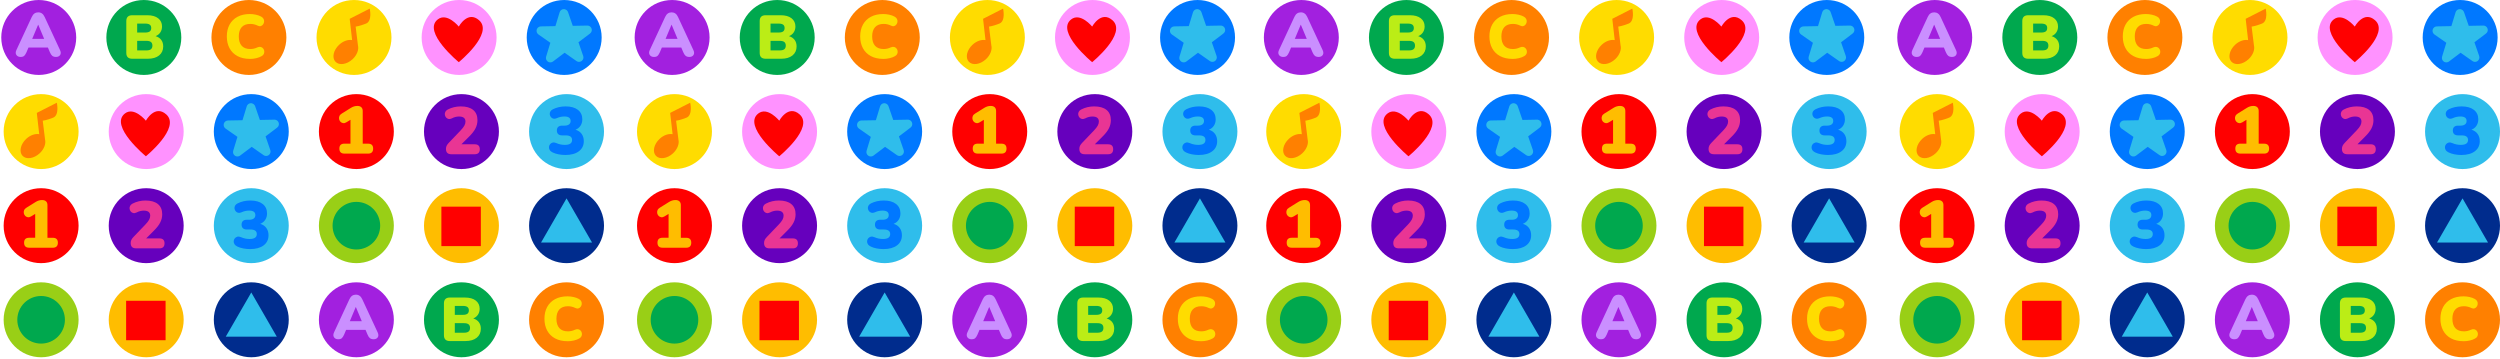 <svg width="1401" height="201" viewBox="0 0 1401 201" fill="none" xmlns="http://www.w3.org/2000/svg">
<g clip-path="url(#clip0_180_5503)">
<path d="M1144.43 200.21C1156.03 200.21 1165.43 190.808 1165.43 179.21C1165.43 167.612 1156.03 158.21 1144.43 158.21C1132.83 158.21 1123.43 167.612 1123.43 179.21C1123.43 190.808 1132.83 200.21 1144.43 200.21Z" fill="#FFBD00"/>
<path d="M1155.29 168.55H1133.18V190.66H1155.29V168.55Z" fill="#FF0000"/>
<path d="M1085.54 200.21C1097.14 200.21 1106.54 190.808 1106.54 179.21C1106.54 167.612 1097.14 158.21 1085.54 158.21C1073.94 158.21 1064.54 167.612 1064.54 179.21C1064.54 190.808 1073.94 200.21 1085.54 200.21Z" fill="#99CF16"/>
<path d="M1085.54 192.55C1092.91 192.55 1098.88 186.578 1098.88 179.21C1098.88 171.843 1092.91 165.87 1085.54 165.87C1078.17 165.87 1072.2 171.843 1072.2 179.21C1072.2 186.578 1078.17 192.55 1085.54 192.55Z" fill="#00A84E"/>
<path d="M1203.32 200.21C1214.92 200.21 1224.32 190.808 1224.32 179.21C1224.32 167.612 1214.92 158.21 1203.32 158.21C1191.72 158.21 1182.32 167.612 1182.32 179.21C1182.32 190.808 1191.72 200.21 1203.32 200.21Z" fill="#002C8D"/>
<path d="M1203.32 163.9L1189.03 188.66H1217.62L1203.32 163.9Z" fill="#2FBDEB"/>
<path d="M1262.22 200.21C1273.82 200.21 1283.22 190.808 1283.22 179.21C1283.22 167.612 1273.82 158.21 1262.22 158.21C1250.62 158.21 1241.22 167.612 1241.22 179.21C1241.22 190.808 1250.62 200.21 1262.22 200.21Z" fill="#A220DF"/>
<path d="M1252.08 190.13C1251 190.13 1250.2 189.76 1249.69 189.02C1249.18 188.28 1249.18 187.36 1249.69 186.25L1258.3 167.72C1258.71 166.82 1259.22 166.16 1259.82 165.75C1260.42 165.34 1261.12 165.13 1261.93 165.13C1262.74 165.13 1263.4 165.34 1264 165.75C1264.6 166.16 1265.11 166.82 1265.52 167.72L1274.13 186.25C1274.66 187.38 1274.68 188.31 1274.2 189.03C1273.72 189.75 1272.96 190.12 1271.92 190.12C1271 190.12 1270.29 189.91 1269.79 189.5C1269.29 189.09 1268.85 188.42 1268.46 187.49L1267.35 184.86H1256.46L1255.35 187.49C1254.94 188.41 1254.51 189.08 1254.07 189.5C1253.63 189.91 1252.96 190.12 1252.06 190.12L1252.08 190.13ZM1261.87 172.08L1258.55 180H1265.26L1261.94 172.08H1261.87Z" fill="#CA8FFF"/>
<path d="M1321.11 200.21C1332.71 200.21 1342.11 190.808 1342.11 179.21C1342.11 167.612 1332.71 158.21 1321.11 158.21C1309.51 158.21 1300.11 167.612 1300.11 179.21C1300.11 190.808 1309.51 200.21 1321.11 200.21Z" fill="#00A84E"/>
<path d="M1314.61 191.13C1312.4 191.13 1311.29 190.04 1311.29 187.84V170.03C1311.29 167.84 1312.4 166.74 1314.61 166.74H1323.05C1325.68 166.74 1327.71 167.31 1329.15 168.45C1330.59 169.59 1331.31 171.12 1331.31 173.03C1331.31 174.3 1330.99 175.4 1330.36 176.35C1329.73 177.3 1328.84 178 1327.71 178.46C1329.07 178.87 1330.12 179.57 1330.86 180.55C1331.6 181.53 1331.97 182.75 1331.97 184.2C1331.97 186.34 1331.2 188.03 1329.67 189.27C1328.14 190.5 1326.04 191.12 1323.39 191.12H1314.61V191.13ZM1317.37 176.44H1321.9C1323.05 176.44 1323.9 176.23 1324.44 175.82C1324.98 175.41 1325.25 174.77 1325.25 173.92C1325.25 173.07 1324.98 172.44 1324.44 172.04C1323.9 171.64 1323.05 171.43 1321.9 171.43H1317.37V176.44ZM1317.37 186.46H1322.52C1323.7 186.46 1324.55 186.24 1325.1 185.79C1325.64 185.34 1325.91 184.67 1325.91 183.77C1325.91 182.87 1325.64 182.2 1325.1 181.76C1324.56 181.32 1323.7 181.1 1322.52 181.1H1317.37V186.46Z" fill="#BBED16"/>
<path d="M1380 200.21C1391.6 200.21 1401 190.808 1401 179.21C1401 167.612 1391.6 158.21 1380 158.21C1368.4 158.21 1359 167.612 1359 179.21C1359 190.808 1368.4 200.21 1380 200.21Z" fill="#FF8000"/>
<path d="M1380.54 191.21C1377.84 191.21 1375.53 190.69 1373.59 189.65C1371.65 188.61 1370.17 187.15 1369.15 185.26C1368.12 183.37 1367.61 181.16 1367.61 178.62C1367.61 176.08 1368.12 173.88 1369.15 172C1370.18 170.12 1371.66 168.66 1373.59 167.63C1375.53 166.59 1377.84 166.07 1380.54 166.07C1381.6 166.07 1382.7 166.19 1383.84 166.43C1384.98 166.67 1385.99 167.03 1386.87 167.52C1387.51 167.87 1387.96 168.3 1388.22 168.83C1388.47 169.36 1388.57 169.9 1388.5 170.46C1388.43 171.01 1388.23 171.51 1387.89 171.95C1387.56 172.39 1387.13 172.68 1386.63 172.83C1386.12 172.98 1385.57 172.9 1384.97 172.61C1383.61 171.94 1382.22 171.61 1380.79 171.61C1378.65 171.61 1377.03 172.22 1375.95 173.43C1374.87 174.64 1374.32 176.38 1374.32 178.63C1374.32 180.88 1374.86 182.66 1375.95 183.87C1377.03 185.08 1378.65 185.69 1380.79 185.69C1381.39 185.69 1382.03 185.62 1382.73 185.47C1383.42 185.32 1384.1 185.08 1384.77 184.76C1385.46 184.46 1386.08 184.38 1386.62 184.52C1387.16 184.66 1387.61 184.93 1387.95 185.35C1388.3 185.76 1388.51 186.24 1388.59 186.79C1388.67 187.33 1388.59 187.87 1388.37 188.4C1388.14 188.93 1387.71 189.36 1387.09 189.68C1386.28 190.16 1385.29 190.54 1384.1 190.82C1382.91 191.1 1381.73 191.23 1380.56 191.23L1380.54 191.21Z" fill="#FFDC00"/>
<path d="M1085.54 147.47C1097.14 147.47 1106.54 138.068 1106.54 126.47C1106.54 114.872 1097.14 105.47 1085.54 105.47C1073.94 105.47 1064.54 114.872 1064.54 126.47C1064.54 138.068 1073.94 147.47 1085.54 147.47Z" fill="#FF0000"/>
<path d="M1078.86 138.82C1076.96 138.82 1076.01 137.88 1076.01 136.01C1076.01 134.14 1076.96 133.24 1078.86 133.24H1082.23V119.88L1079.95 121.27C1079.3 121.67 1078.69 121.83 1078.12 121.74C1077.55 121.65 1077.06 121.41 1076.66 121.01C1076.26 120.61 1076 120.12 1075.87 119.55C1075.74 118.98 1075.8 118.4 1076.02 117.83C1076.24 117.26 1076.69 116.77 1077.37 116.37L1082.54 113.15C1083.66 112.45 1084.85 112.1 1086.1 112.1C1087.05 112.1 1087.78 112.34 1088.31 112.83C1088.83 113.32 1089.1 114.02 1089.1 114.94V133.25H1092.09C1093.99 133.25 1094.94 134.17 1094.94 136.02C1094.94 137.87 1093.99 138.83 1092.09 138.83H1078.88L1078.86 138.82Z" fill="#FFBD00"/>
<path d="M1144.43 147.47C1156.03 147.47 1165.43 138.068 1165.43 126.47C1165.43 114.872 1156.03 105.47 1144.43 105.47C1132.83 105.47 1123.43 114.872 1123.43 126.47C1123.43 138.068 1132.83 147.47 1144.43 147.47Z" fill="#6600BD"/>
<path d="M1138.86 139.18C1137.76 139.18 1136.97 138.92 1136.48 138.41C1135.99 137.9 1135.75 137.14 1135.75 136.15C1135.75 135.45 1135.9 134.83 1136.2 134.28C1136.5 133.73 1136.91 133.19 1137.44 132.67L1143.99 125.82C1144.96 124.8 1145.66 123.91 1146.07 123.14C1146.48 122.38 1146.69 121.62 1146.69 120.88C1146.69 118.98 1145.48 118.03 1143.06 118.03C1142.46 118.03 1141.82 118.11 1141.13 118.27C1140.44 118.43 1139.73 118.71 1138.98 119.11C1138.31 119.43 1137.69 119.53 1137.15 119.39C1136.6 119.25 1136.15 118.97 1135.8 118.55C1135.45 118.13 1135.23 117.64 1135.14 117.09C1135.05 116.54 1135.14 116 1135.38 115.46C1135.63 114.92 1136.08 114.48 1136.73 114.13C1137.88 113.53 1139.07 113.09 1140.3 112.8C1141.54 112.51 1142.78 112.37 1144.02 112.37C1147.06 112.37 1149.39 113.03 1151 114.35C1152.61 115.67 1153.41 117.58 1153.41 120.08C1153.41 121.68 1153.05 123.2 1152.32 124.65C1151.6 126.1 1150.39 127.66 1148.69 129.33L1144.42 133.6H1151.87C1153.77 133.6 1154.71 134.52 1154.71 136.37C1154.71 138.22 1153.76 139.18 1151.87 139.18H1138.84H1138.86Z" fill="#E93594"/>
<path d="M1203.32 147.47C1214.92 147.47 1224.32 138.068 1224.32 126.47C1224.32 114.872 1214.92 105.47 1203.32 105.47C1191.72 105.47 1182.32 114.872 1182.32 126.47C1182.32 138.068 1191.72 147.47 1203.32 147.47Z" fill="#2FBDEB"/>
<path d="M1202.65 139.59C1201.35 139.59 1200.07 139.46 1198.81 139.22C1197.55 138.97 1196.46 138.62 1195.53 138.17C1194.76 137.8 1194.21 137.33 1193.88 136.78C1193.56 136.23 1193.42 135.67 1193.47 135.1C1193.52 134.53 1193.73 134.01 1194.09 133.57C1194.45 133.12 1194.93 132.82 1195.51 132.65C1196.1 132.49 1196.76 132.57 1197.51 132.89C1198.43 133.29 1199.28 133.56 1200.06 133.71C1200.83 133.86 1201.61 133.93 1202.38 133.93C1205.08 133.93 1206.42 133.01 1206.42 131.16C1206.42 129.46 1205.22 128.61 1202.83 128.61H1200.81C1199.86 128.61 1199.14 128.37 1198.64 127.9C1198.14 127.43 1197.89 126.75 1197.89 125.88C1197.89 125.01 1198.14 124.33 1198.64 123.86C1199.14 123.39 1199.86 123.15 1200.81 123.15H1202.16C1203.23 123.15 1204.08 122.93 1204.69 122.48C1205.3 122.03 1205.61 121.38 1205.61 120.53C1205.61 118.86 1204.45 118.02 1202.13 118.02C1201.43 118.02 1200.72 118.09 1200 118.24C1199.28 118.39 1198.5 118.65 1197.68 119.03C1197.03 119.3 1196.44 119.37 1195.9 119.22C1195.36 119.07 1194.92 118.78 1194.57 118.36C1194.22 117.94 1194.01 117.44 1193.93 116.88C1193.86 116.32 1193.95 115.78 1194.23 115.27C1194.5 114.76 1194.98 114.33 1195.65 113.98C1197.8 112.91 1200.18 112.37 1202.8 112.37C1205.74 112.37 1208.04 113.01 1209.69 114.3C1211.34 115.59 1212.16 117.36 1212.16 119.63C1212.16 120.98 1211.82 122.16 1211.15 123.19C1210.48 124.21 1209.54 124.96 1208.34 125.44C1209.81 125.86 1210.95 126.64 1211.77 127.76C1212.58 128.88 1212.99 130.24 1212.99 131.84C1212.99 134.24 1212.07 136.13 1210.24 137.51C1208.41 138.89 1205.88 139.59 1202.66 139.59H1202.65Z" fill="#0078FF"/>
<path d="M1321.11 147.47C1332.71 147.47 1342.11 138.068 1342.11 126.47C1342.11 114.872 1332.71 105.47 1321.11 105.47C1309.51 105.47 1300.11 114.872 1300.11 126.47C1300.11 138.068 1309.51 147.47 1321.11 147.47Z" fill="#FFBD00"/>
<path d="M1331.96 115.81H1309.85V137.92H1331.96V115.81Z" fill="#FF0000"/>
<path d="M1262.22 147.47C1273.82 147.47 1283.22 138.068 1283.22 126.47C1283.22 114.872 1273.82 105.47 1262.22 105.47C1250.62 105.47 1241.22 114.872 1241.22 126.47C1241.22 138.068 1250.62 147.47 1262.22 147.47Z" fill="#99CF16"/>
<path d="M1262.22 139.81C1269.59 139.81 1275.56 133.837 1275.56 126.47C1275.56 119.102 1269.59 113.13 1262.22 113.13C1254.85 113.13 1248.88 119.102 1248.88 126.47C1248.88 133.837 1254.85 139.81 1262.22 139.81Z" fill="#00A84E"/>
<path d="M1380 147.47C1391.6 147.47 1401 138.068 1401 126.47C1401 114.872 1391.6 105.47 1380 105.47C1368.4 105.47 1359 114.872 1359 126.47C1359 138.068 1368.4 147.47 1380 147.47Z" fill="#002C8D"/>
<path d="M1380 111.16L1365.7 135.92H1394.29L1380 111.16Z" fill="#2FBDEB"/>
<path d="M1203.32 94.74C1214.92 94.74 1224.32 85.338 1224.32 73.74C1224.32 62.142 1214.92 52.74 1203.32 52.74C1191.72 52.74 1182.32 62.142 1182.32 73.74C1182.32 85.338 1191.72 94.74 1203.32 94.74Z" fill="#0078FF"/>
<path d="M1203.69 57.89C1203.5 57.85 1203.31 57.83 1203.11 57.83C1202.03 57.85 1201.09 58.56 1200.78 59.59L1198.41 67.37L1190.28 67.52C1189.2 67.54 1188.26 68.25 1187.95 69.28C1187.64 70.31 1188.02 71.42 1188.9 72.04L1195.57 76.7L1193.2 84.48C1192.89 85.51 1193.27 86.62 1194.15 87.24C1194.42 87.43 1194.72 87.56 1195.03 87.63C1195.73 87.78 1196.47 87.63 1197.07 87.19L1203.56 82.29L1210.23 86.95C1210.5 87.14 1210.8 87.27 1211.11 87.34C1211.81 87.49 1212.55 87.34 1213.14 86.9C1214 86.25 1214.34 85.12 1213.99 84.11L1211.33 76.42L1217.76 71.56C1218.24 71.22 1218.6 70.7 1218.74 70.08C1219.03 68.77 1218.23 67.47 1216.94 67.14C1216.91 67.14 1216.88 67.13 1216.85 67.12C1216.79 67.11 1216.72 67.09 1216.66 67.08C1216.51 67.06 1216.36 67.05 1216.21 67.06L1208.14 67.21L1205.49 59.53C1205.2 58.7 1204.51 58.1 1203.68 57.92L1203.69 57.89Z" fill="#2FBDEB"/>
<path d="M1144.43 94.74C1156.03 94.74 1165.43 85.338 1165.43 73.74C1165.43 62.142 1156.03 52.74 1144.43 52.74C1132.83 52.74 1123.43 62.142 1123.43 73.74C1123.43 85.338 1132.83 94.74 1144.43 94.74Z" fill="#FF92FF"/>
<path d="M1144.25 67.63C1144.25 67.63 1137.66 59.52 1132.45 63.64C1123.63 70.6 1144.25 87.58 1144.25 87.58C1144.25 87.58 1164 71.52 1155.65 64.1C1149.27 58.43 1144.25 67.63 1144.25 67.63Z" fill="#FF0000"/>
<path d="M1085.54 94.74C1097.14 94.74 1106.54 85.338 1106.54 73.74C1106.54 62.142 1097.14 52.74 1085.54 52.74C1073.94 52.74 1064.54 62.142 1064.54 73.74C1064.54 85.338 1073.94 94.74 1085.54 94.74Z" fill="#FFDC00"/>
<path d="M1083.13 63.28L1084.49 75.2C1082.3 74.78 1079.49 75.69 1077.21 77.82C1073.98 80.83 1073.06 85.08 1075.14 87.31C1077.22 89.54 1081.52 88.91 1084.75 85.9C1087.25 83.57 1088.35 80.51 1087.76 78.2L1086.46 67.64C1086.46 67.64 1088.63 67.41 1092.29 65.94C1095.95 64.47 1094.35 57.56 1094.35 57.56L1083.13 63.27V63.28Z" fill="#FF8000"/>
<path d="M1262.22 94.74C1273.82 94.74 1283.22 85.338 1283.22 73.74C1283.22 62.142 1273.82 52.74 1262.22 52.74C1250.62 52.74 1241.22 62.142 1241.22 73.74C1241.22 85.338 1250.62 94.74 1262.22 94.74Z" fill="#FF0000"/>
<path d="M1255.53 86.08C1253.63 86.08 1252.68 85.14 1252.68 83.27C1252.68 81.4 1253.63 80.5 1255.53 80.5H1258.9V67.14L1256.62 68.53C1255.97 68.93 1255.36 69.09 1254.79 69C1254.22 68.91 1253.73 68.67 1253.33 68.27C1252.93 67.87 1252.67 67.38 1252.54 66.81C1252.41 66.24 1252.47 65.66 1252.69 65.09C1252.91 64.52 1253.36 64.03 1254.04 63.63L1259.21 60.41C1260.33 59.71 1261.52 59.36 1262.77 59.36C1263.72 59.36 1264.45 59.6 1264.98 60.09C1265.5 60.58 1265.77 61.28 1265.77 62.2V80.51H1268.76C1270.66 80.51 1271.61 81.43 1271.61 83.28C1271.61 85.13 1270.66 86.09 1268.76 86.09H1255.55L1255.53 86.08Z" fill="#FFBD00"/>
<path d="M1321.11 94.74C1332.71 94.74 1342.11 85.338 1342.11 73.74C1342.11 62.142 1332.71 52.74 1321.11 52.74C1309.51 52.74 1300.11 62.142 1300.11 73.74C1300.11 85.338 1309.51 94.74 1321.11 94.74Z" fill="#6600BD"/>
<path d="M1315.53 86.44C1314.43 86.44 1313.64 86.18 1313.15 85.67C1312.66 85.16 1312.42 84.4 1312.42 83.41C1312.42 82.71 1312.57 82.09 1312.87 81.54C1313.17 80.99 1313.58 80.45 1314.11 79.93L1320.66 73.08C1321.63 72.06 1322.33 71.17 1322.74 70.4C1323.15 69.64 1323.36 68.88 1323.36 68.14C1323.36 66.24 1322.15 65.29 1319.73 65.29C1319.13 65.29 1318.49 65.37 1317.8 65.53C1317.11 65.69 1316.4 65.97 1315.65 66.37C1314.98 66.69 1314.36 66.79 1313.82 66.65C1313.27 66.51 1312.82 66.23 1312.47 65.81C1312.12 65.39 1311.9 64.9 1311.81 64.35C1311.72 63.8 1311.81 63.26 1312.05 62.72C1312.3 62.18 1312.75 61.74 1313.4 61.39C1314.55 60.79 1315.74 60.35 1316.97 60.06C1318.21 59.77 1319.45 59.63 1320.69 59.63C1323.73 59.63 1326.06 60.29 1327.67 61.61C1329.28 62.93 1330.08 64.84 1330.08 67.34C1330.08 68.94 1329.72 70.46 1328.99 71.91C1328.27 73.36 1327.06 74.92 1325.36 76.59L1321.09 80.86H1328.54C1330.44 80.86 1331.38 81.78 1331.38 83.63C1331.38 85.48 1330.43 86.44 1328.54 86.44H1315.51H1315.53Z" fill="#E93594"/>
<path d="M1380 94.74C1391.6 94.74 1401 85.338 1401 73.74C1401 62.142 1391.6 52.74 1380 52.74C1368.4 52.74 1359 62.142 1359 73.74C1359 85.338 1368.4 94.74 1380 94.74Z" fill="#2FBDEB"/>
<path d="M1379.32 86.85C1378.02 86.85 1376.74 86.72 1375.48 86.48C1374.22 86.23 1373.13 85.88 1372.2 85.43C1371.43 85.06 1370.88 84.59 1370.55 84.04C1370.23 83.49 1370.09 82.93 1370.14 82.36C1370.19 81.79 1370.4 81.27 1370.76 80.83C1371.12 80.38 1371.6 80.08 1372.18 79.91C1372.77 79.75 1373.43 79.83 1374.18 80.15C1375.1 80.55 1375.95 80.82 1376.73 80.97C1377.5 81.12 1378.28 81.19 1379.05 81.19C1381.75 81.19 1383.09 80.27 1383.09 78.42C1383.09 76.72 1381.89 75.87 1379.5 75.87H1377.48C1376.53 75.87 1375.81 75.63 1375.31 75.16C1374.81 74.69 1374.56 74.01 1374.56 73.14C1374.56 72.27 1374.81 71.59 1375.31 71.12C1375.81 70.65 1376.53 70.41 1377.48 70.41H1378.83C1379.9 70.41 1380.75 70.19 1381.36 69.74C1381.97 69.29 1382.28 68.64 1382.28 67.79C1382.28 66.12 1381.12 65.28 1378.8 65.28C1378.1 65.28 1377.39 65.35 1376.67 65.5C1375.95 65.65 1375.17 65.91 1374.35 66.29C1373.7 66.56 1373.11 66.63 1372.57 66.48C1372.03 66.33 1371.59 66.04 1371.24 65.62C1370.89 65.2 1370.68 64.7 1370.6 64.14C1370.53 63.58 1370.62 63.04 1370.9 62.53C1371.17 62.02 1371.65 61.59 1372.32 61.24C1374.47 60.17 1376.85 59.63 1379.47 59.63C1382.41 59.63 1384.71 60.27 1386.36 61.56C1388.01 62.85 1388.83 64.62 1388.83 66.89C1388.83 68.24 1388.49 69.42 1387.82 70.45C1387.15 71.47 1386.21 72.22 1385.01 72.7C1386.48 73.12 1387.62 73.9 1388.44 75.02C1389.25 76.14 1389.66 77.5 1389.66 79.1C1389.66 81.5 1388.74 83.39 1386.91 84.77C1385.08 86.16 1382.55 86.85 1379.33 86.85H1379.32Z" fill="#0078FF"/>
<path d="M1084.22 42C1095.82 42 1105.22 32.598 1105.22 21C1105.22 9.402 1095.82 0 1084.22 0C1072.62 0 1063.22 9.402 1063.22 21C1063.22 32.598 1072.62 42 1084.22 42Z" fill="#A220DF"/>
<path d="M1074.08 31.92C1073 31.92 1072.2 31.55 1071.69 30.81C1071.18 30.07 1071.18 29.15 1071.69 28.04L1080.3 9.51C1080.71 8.61 1081.22 7.95 1081.82 7.54C1082.42 7.13 1083.12 6.92 1083.93 6.92C1084.74 6.92 1085.4 7.13 1086 7.54C1086.6 7.95 1087.11 8.61 1087.52 9.51L1096.13 28.04C1096.66 29.17 1096.68 30.1 1096.2 30.82C1095.72 31.54 1094.96 31.91 1093.92 31.91C1093 31.91 1092.29 31.7 1091.79 31.29C1091.29 30.88 1090.85 30.21 1090.46 29.28L1089.35 26.65H1078.46L1077.35 29.28C1076.94 30.2 1076.51 30.87 1076.07 31.29C1075.63 31.7 1074.96 31.91 1074.06 31.91L1074.08 31.92ZM1083.87 13.87L1080.55 21.79H1087.26L1083.94 13.87H1083.87Z" fill="#CA8FFF"/>
<path d="M1143.11 42C1154.71 42 1164.11 32.598 1164.11 21C1164.11 9.402 1154.71 0 1143.11 0C1131.51 0 1122.11 9.402 1122.11 21C1122.11 32.598 1131.51 42 1143.11 42Z" fill="#00A84E"/>
<path d="M1136.61 32.92C1134.4 32.92 1133.29 31.83 1133.29 29.63V11.83C1133.29 9.64 1134.4 8.54 1136.61 8.54H1145.05C1147.68 8.54 1149.71 9.11 1151.15 10.25C1152.59 11.39 1153.31 12.92 1153.31 14.83C1153.31 16.1 1152.99 17.2 1152.36 18.15C1151.73 19.1 1150.84 19.8 1149.71 20.26C1151.07 20.67 1152.12 21.37 1152.86 22.35C1153.6 23.33 1153.97 24.55 1153.97 26C1153.97 28.14 1153.2 29.83 1151.67 31.07C1150.14 32.3 1148.04 32.92 1145.39 32.92H1136.61ZM1139.37 18.23H1143.9C1145.05 18.23 1145.9 18.02 1146.44 17.61C1146.98 17.2 1147.25 16.56 1147.25 15.71C1147.25 14.86 1146.98 14.23 1146.44 13.83C1145.9 13.43 1145.05 13.22 1143.9 13.22H1139.37V18.23ZM1139.37 28.25H1144.52C1145.7 28.25 1146.55 28.03 1147.1 27.58C1147.64 27.13 1147.91 26.46 1147.91 25.56C1147.91 24.66 1147.64 23.99 1147.1 23.55C1146.56 23.11 1145.7 22.89 1144.52 22.89H1139.37V28.25Z" fill="#BBED16"/>
<path d="M1202 42C1213.6 42 1223 32.598 1223 21C1223 9.402 1213.6 0 1202 0C1190.4 0 1181 9.402 1181 21C1181 32.598 1190.4 42 1202 42Z" fill="#FF8000"/>
<path d="M1202.54 33C1199.84 33 1197.53 32.48 1195.59 31.44C1193.65 30.4 1192.17 28.94 1191.15 27.05C1190.12 25.16 1189.61 22.95 1189.61 20.41C1189.61 17.87 1190.12 15.67 1191.15 13.79C1192.18 11.91 1193.66 10.45 1195.59 9.42C1197.53 8.38 1199.84 7.86 1202.54 7.86C1203.6 7.86 1204.7 7.98 1205.84 8.22C1206.98 8.46 1207.99 8.82 1208.87 9.31C1209.51 9.66 1209.96 10.09 1210.22 10.62C1210.47 11.15 1210.57 11.69 1210.5 12.25C1210.43 12.8 1210.23 13.3 1209.89 13.74C1209.56 14.18 1209.13 14.47 1208.63 14.62C1208.12 14.77 1207.57 14.69 1206.97 14.4C1205.61 13.73 1204.22 13.4 1202.79 13.4C1200.65 13.4 1199.03 14.01 1197.95 15.22C1196.87 16.43 1196.32 18.17 1196.32 20.42C1196.32 22.67 1196.86 24.45 1197.95 25.66C1199.03 26.87 1200.65 27.48 1202.79 27.48C1203.39 27.48 1204.03 27.41 1204.73 27.26C1205.42 27.11 1206.1 26.87 1206.77 26.55C1207.46 26.25 1208.08 26.17 1208.62 26.31C1209.16 26.45 1209.61 26.72 1209.95 27.14C1210.3 27.55 1210.51 28.03 1210.59 28.58C1210.67 29.12 1210.59 29.66 1210.37 30.19C1210.14 30.72 1209.71 31.15 1209.09 31.47C1208.28 31.95 1207.29 32.33 1206.1 32.61C1204.91 32.89 1203.73 33.02 1202.56 33.02L1202.54 33Z" fill="#FFDC00"/>
<path d="M1378.67 42C1390.27 42 1399.67 32.598 1399.67 21C1399.67 9.402 1390.27 0 1378.67 0C1367.07 0 1357.67 9.402 1357.67 21C1357.67 32.598 1367.07 42 1378.67 42Z" fill="#0078FF"/>
<path d="M1379.03 5.16C1378.84 5.12 1378.65 5.1 1378.45 5.1C1377.37 5.12 1376.43 5.83 1376.12 6.86L1373.75 14.64L1365.62 14.79C1364.54 14.81 1363.6 15.52 1363.29 16.55C1362.98 17.58 1363.36 18.69 1364.24 19.31L1370.91 23.97L1368.54 31.75C1368.23 32.78 1368.61 33.89 1369.49 34.51C1369.76 34.7 1370.06 34.83 1370.37 34.9C1371.07 35.05 1371.81 34.9 1372.41 34.46L1378.9 29.56L1385.57 34.22C1385.84 34.41 1386.14 34.54 1386.45 34.61C1387.15 34.76 1387.89 34.61 1388.48 34.17C1389.34 33.52 1389.68 32.39 1389.33 31.38L1386.67 23.69L1393.1 18.83C1393.58 18.49 1393.94 17.97 1394.08 17.35C1394.37 16.04 1393.57 14.74 1392.28 14.41C1392.25 14.41 1392.22 14.4 1392.19 14.39C1392.13 14.38 1392.06 14.36 1392 14.35C1391.85 14.33 1391.7 14.32 1391.55 14.33L1383.48 14.48L1380.83 6.8C1380.54 5.97 1379.85 5.37 1379.02 5.19L1379.03 5.16Z" fill="#2FBDEB"/>
<path d="M1319.78 42C1331.38 42 1340.78 32.598 1340.78 21C1340.78 9.402 1331.38 0 1319.78 0C1308.18 0 1298.78 9.402 1298.78 21C1298.78 32.598 1308.18 42 1319.78 42Z" fill="#FF92FF"/>
<path d="M1319.6 14.89C1319.6 14.89 1313.01 6.78 1307.8 10.9C1298.98 17.86 1319.6 34.84 1319.6 34.84C1319.6 34.84 1339.35 18.78 1331 11.36C1324.62 5.69 1319.6 14.89 1319.6 14.89Z" fill="#FF0000"/>
<path d="M1260.89 42C1272.49 42 1281.89 32.598 1281.89 21C1281.89 9.402 1272.49 0 1260.89 0C1249.29 0 1239.89 9.402 1239.89 21C1239.89 32.598 1249.29 42 1260.89 42Z" fill="#FFDC00"/>
<path d="M1258.48 10.55L1259.84 22.47C1257.65 22.05 1254.84 22.96 1252.56 25.09C1249.33 28.1 1248.41 32.35 1250.49 34.58C1252.57 36.81 1256.87 36.18 1260.1 33.17C1262.6 30.84 1263.7 27.78 1263.11 25.47L1261.81 14.91C1261.81 14.91 1263.98 14.68 1267.64 13.21C1271.3 11.74 1269.7 4.83 1269.7 4.83L1258.48 10.54V10.55Z" fill="#FF8000"/>
<path d="M789.49 200.21C801.088 200.21 810.49 190.808 810.49 179.21C810.49 167.612 801.088 158.21 789.49 158.21C777.892 158.21 768.49 167.612 768.49 179.21C768.49 190.808 777.892 200.21 789.49 200.21Z" fill="#FFBD00"/>
<path d="M800.35 168.55H778.24V190.66H800.35V168.55Z" fill="#FF0000"/>
<path d="M730.6 200.21C742.198 200.21 751.6 190.808 751.6 179.21C751.6 167.612 742.198 158.21 730.6 158.21C719.002 158.21 709.6 167.612 709.6 179.21C709.6 190.808 719.002 200.21 730.6 200.21Z" fill="#99CF16"/>
<path d="M730.6 192.55C737.968 192.55 743.94 186.578 743.94 179.21C743.94 171.843 737.968 165.87 730.6 165.87C723.233 165.87 717.26 171.843 717.26 179.21C717.26 186.578 723.233 192.55 730.6 192.55Z" fill="#00A84E"/>
<path d="M848.38 200.21C859.978 200.21 869.38 190.808 869.38 179.21C869.38 167.612 859.978 158.21 848.38 158.21C836.782 158.21 827.38 167.612 827.38 179.21C827.38 190.808 836.782 200.21 848.38 200.21Z" fill="#002C8D"/>
<path d="M848.38 163.9L834.09 188.66H862.67L848.38 163.9Z" fill="#2FBDEB"/>
<path d="M907.27 200.21C918.868 200.21 928.27 190.808 928.27 179.21C928.27 167.612 918.868 158.21 907.27 158.21C895.672 158.21 886.27 167.612 886.27 179.21C886.27 190.808 895.672 200.21 907.27 200.21Z" fill="#A220DF"/>
<path d="M897.14 190.13C896.06 190.13 895.26 189.76 894.75 189.02C894.24 188.28 894.24 187.36 894.75 186.25L903.36 167.72C903.77 166.82 904.28 166.16 904.88 165.75C905.48 165.34 906.18 165.13 906.99 165.13C907.8 165.13 908.46 165.34 909.06 165.75C909.66 166.16 910.17 166.82 910.58 167.72L919.19 186.25C919.72 187.38 919.74 188.31 919.26 189.03C918.78 189.75 918.02 190.12 916.98 190.12C916.06 190.12 915.35 189.91 914.85 189.5C914.35 189.09 913.91 188.42 913.52 187.49L912.41 184.86H901.52L900.41 187.49C900 188.41 899.57 189.08 899.13 189.5C898.69 189.91 898.02 190.12 897.12 190.12L897.14 190.13ZM906.92 172.08L903.6 180H910.31L906.99 172.08H906.92Z" fill="#CA8FFF"/>
<path d="M966.16 200.21C977.758 200.21 987.16 190.808 987.16 179.21C987.16 167.612 977.758 158.21 966.16 158.21C954.562 158.21 945.16 167.612 945.16 179.21C945.16 190.808 954.562 200.21 966.16 200.21Z" fill="#00A84E"/>
<path d="M959.66 191.13C957.45 191.13 956.34 190.04 956.34 187.84V170.03C956.34 167.84 957.45 166.74 959.66 166.74H968.1C970.73 166.74 972.76 167.31 974.2 168.45C975.64 169.59 976.36 171.12 976.36 173.03C976.36 174.3 976.04 175.4 975.41 176.35C974.78 177.3 973.89 178 972.76 178.46C974.12 178.87 975.17 179.57 975.91 180.55C976.65 181.53 977.02 182.75 977.02 184.2C977.02 186.34 976.25 188.03 974.72 189.27C973.19 190.5 971.09 191.12 968.44 191.12H959.66V191.13ZM962.43 176.44H966.96C968.11 176.44 968.96 176.23 969.5 175.82C970.04 175.41 970.31 174.77 970.31 173.92C970.31 173.07 970.04 172.44 969.5 172.04C968.96 171.64 968.11 171.43 966.96 171.43H962.43V176.44ZM962.43 186.46H967.58C968.76 186.46 969.61 186.24 970.16 185.79C970.7 185.34 970.97 184.67 970.97 183.77C970.97 182.87 970.7 182.2 970.16 181.76C969.62 181.32 968.76 181.1 967.58 181.1H962.43V186.46Z" fill="#BBED16"/>
<path d="M1025.05 200.21C1036.65 200.21 1046.05 190.808 1046.05 179.21C1046.05 167.612 1036.65 158.21 1025.05 158.21C1013.45 158.21 1004.05 167.612 1004.05 179.21C1004.05 190.808 1013.45 200.21 1025.05 200.21Z" fill="#FF8000"/>
<path d="M1025.6 191.21C1022.9 191.21 1020.59 190.69 1018.65 189.65C1016.71 188.61 1015.23 187.15 1014.21 185.26C1013.18 183.37 1012.67 181.16 1012.67 178.62C1012.67 176.08 1013.18 173.88 1014.21 172C1015.24 170.12 1016.72 168.66 1018.65 167.63C1020.59 166.59 1022.9 166.07 1025.6 166.07C1026.66 166.07 1027.76 166.19 1028.9 166.43C1030.04 166.67 1031.05 167.03 1031.93 167.52C1032.57 167.87 1033.02 168.3 1033.28 168.83C1033.53 169.36 1033.63 169.9 1033.56 170.46C1033.49 171.01 1033.29 171.51 1032.95 171.95C1032.62 172.39 1032.19 172.68 1031.69 172.83C1031.18 172.98 1030.63 172.9 1030.03 172.61C1028.67 171.94 1027.28 171.61 1025.85 171.61C1023.71 171.61 1022.09 172.22 1021.01 173.43C1019.93 174.64 1019.38 176.38 1019.38 178.63C1019.38 180.88 1019.92 182.66 1021.01 183.87C1022.09 185.08 1023.71 185.69 1025.85 185.69C1026.45 185.69 1027.09 185.62 1027.79 185.47C1028.48 185.32 1029.16 185.08 1029.83 184.76C1030.52 184.46 1031.14 184.38 1031.68 184.52C1032.22 184.66 1032.67 184.93 1033.01 185.35C1033.36 185.76 1033.57 186.24 1033.65 186.79C1033.73 187.33 1033.65 187.87 1033.43 188.4C1033.2 188.93 1032.77 189.36 1032.15 189.68C1031.34 190.16 1030.35 190.54 1029.16 190.82C1027.97 191.1 1026.79 191.23 1025.62 191.23L1025.6 191.21Z" fill="#FFDC00"/>
<path d="M730.6 147.47C742.198 147.47 751.6 138.068 751.6 126.47C751.6 114.872 742.198 105.47 730.6 105.47C719.002 105.47 709.6 114.872 709.6 126.47C709.6 138.068 719.002 147.47 730.6 147.47Z" fill="#FF0000"/>
<path d="M723.91 138.82C722.01 138.82 721.06 137.88 721.06 136.01C721.06 134.14 722.01 133.24 723.91 133.24H727.28V119.88L725 121.27C724.35 121.67 723.74 121.83 723.17 121.74C722.6 121.65 722.11 121.41 721.71 121.01C721.31 120.61 721.05 120.12 720.92 119.55C720.79 118.98 720.85 118.4 721.07 117.83C721.29 117.26 721.74 116.77 722.42 116.37L727.59 113.15C728.71 112.45 729.9 112.1 731.15 112.1C732.1 112.1 732.83 112.34 733.36 112.83C733.88 113.32 734.15 114.02 734.15 114.94V133.25H737.14C739.04 133.25 739.99 134.17 739.99 136.02C739.99 137.87 739.04 138.83 737.14 138.83H723.93L723.91 138.82Z" fill="#FFBD00"/>
<path d="M789.49 147.47C801.088 147.47 810.49 138.068 810.49 126.47C810.49 114.872 801.088 105.47 789.49 105.47C777.892 105.47 768.49 114.872 768.49 126.47C768.49 138.068 777.892 147.47 789.49 147.47Z" fill="#6600BD"/>
<path d="M783.91 139.18C782.81 139.18 782.02 138.92 781.53 138.41C781.04 137.9 780.8 137.14 780.8 136.15C780.8 135.45 780.95 134.83 781.25 134.28C781.55 133.73 781.96 133.19 782.49 132.67L789.04 125.82C790.01 124.8 790.71 123.91 791.12 123.14C791.53 122.38 791.74 121.62 791.74 120.88C791.74 118.98 790.53 118.03 788.11 118.03C787.51 118.03 786.87 118.11 786.18 118.27C785.49 118.43 784.78 118.71 784.03 119.11C783.36 119.43 782.74 119.53 782.2 119.39C781.65 119.25 781.2 118.97 780.85 118.55C780.5 118.13 780.28 117.64 780.19 117.09C780.1 116.54 780.19 116 780.43 115.46C780.68 114.92 781.13 114.48 781.78 114.13C782.93 113.53 784.12 113.09 785.35 112.8C786.59 112.51 787.83 112.37 789.07 112.37C792.11 112.37 794.44 113.03 796.05 114.35C797.66 115.67 798.46 117.58 798.46 120.08C798.46 121.68 798.1 123.2 797.37 124.65C796.65 126.1 795.44 127.66 793.74 129.33L789.47 133.6H796.92C798.82 133.6 799.76 134.52 799.76 136.37C799.76 138.22 798.81 139.18 796.92 139.18H783.89H783.91Z" fill="#E93594"/>
<path d="M848.38 147.47C859.978 147.47 869.38 138.068 869.38 126.47C869.38 114.872 859.978 105.47 848.38 105.47C836.782 105.47 827.38 114.872 827.38 126.47C827.38 138.068 836.782 147.47 848.38 147.47Z" fill="#2FBDEB"/>
<path d="M847.71 139.59C846.41 139.59 845.13 139.46 843.87 139.22C842.61 138.97 841.52 138.62 840.59 138.17C839.82 137.8 839.27 137.33 838.94 136.78C838.62 136.23 838.48 135.67 838.53 135.1C838.58 134.53 838.79 134.01 839.15 133.57C839.51 133.12 839.99 132.82 840.57 132.65C841.16 132.49 841.82 132.57 842.57 132.89C843.49 133.29 844.34 133.56 845.12 133.71C845.89 133.86 846.67 133.93 847.44 133.93C850.14 133.93 851.48 133.01 851.48 131.16C851.48 129.46 850.28 128.61 847.89 128.61H845.87C844.92 128.61 844.2 128.37 843.7 127.9C843.2 127.43 842.95 126.75 842.95 125.88C842.95 125.01 843.2 124.33 843.7 123.86C844.2 123.39 844.92 123.15 845.87 123.15H847.22C848.29 123.15 849.14 122.93 849.75 122.48C850.36 122.03 850.67 121.38 850.67 120.53C850.67 118.86 849.51 118.02 847.19 118.02C846.49 118.02 845.78 118.09 845.06 118.24C844.34 118.39 843.56 118.65 842.74 119.03C842.09 119.3 841.5 119.37 840.96 119.22C840.42 119.07 839.98 118.78 839.63 118.36C839.28 117.94 839.07 117.44 838.99 116.88C838.92 116.32 839.01 115.78 839.29 115.27C839.56 114.76 840.04 114.33 840.71 113.98C842.86 112.91 845.24 112.37 847.86 112.37C850.8 112.37 853.1 113.01 854.75 114.3C856.4 115.59 857.22 117.36 857.22 119.63C857.22 120.98 856.88 122.16 856.21 123.19C855.54 124.21 854.6 124.96 853.4 125.44C854.87 125.86 856.01 126.64 856.83 127.76C857.64 128.88 858.05 130.24 858.05 131.84C858.05 134.24 857.13 136.13 855.3 137.51C853.47 138.89 850.94 139.59 847.72 139.59H847.71Z" fill="#0078FF"/>
<path d="M966.16 147.47C977.758 147.47 987.16 138.068 987.16 126.47C987.16 114.872 977.758 105.47 966.16 105.47C954.562 105.47 945.16 114.872 945.16 126.47C945.16 138.068 954.562 147.47 966.16 147.47Z" fill="#FFBD00"/>
<path d="M977.02 115.81H954.91V137.92H977.02V115.81Z" fill="#FF0000"/>
<path d="M907.27 147.47C918.868 147.47 928.27 138.068 928.27 126.47C928.27 114.872 918.868 105.47 907.27 105.47C895.672 105.47 886.27 114.872 886.27 126.47C886.27 138.068 895.672 147.47 907.27 147.47Z" fill="#99CF16"/>
<path d="M907.27 139.81C914.637 139.81 920.61 133.837 920.61 126.47C920.61 119.102 914.637 113.13 907.27 113.13C899.902 113.13 893.93 119.102 893.93 126.47C893.93 133.837 899.902 139.81 907.27 139.81Z" fill="#00A84E"/>
<path d="M1025.05 147.47C1036.65 147.47 1046.05 138.068 1046.05 126.47C1046.05 114.872 1036.65 105.47 1025.05 105.47C1013.45 105.47 1004.05 114.872 1004.05 126.47C1004.05 138.068 1013.45 147.47 1025.05 147.47Z" fill="#002C8D"/>
<path d="M1025.05 111.16L1010.76 135.92H1039.35L1025.05 111.16Z" fill="#2FBDEB"/>
<path d="M848.38 94.74C859.978 94.74 869.38 85.338 869.38 73.74C869.38 62.142 859.978 52.74 848.38 52.74C836.782 52.74 827.38 62.142 827.38 73.74C827.38 85.338 836.782 94.74 848.38 94.74Z" fill="#0078FF"/>
<path d="M848.74 57.89C848.55 57.85 848.36 57.83 848.16 57.83C847.08 57.85 846.14 58.56 845.83 59.59L843.46 67.37L835.33 67.52C834.25 67.54 833.31 68.25 833 69.28C832.69 70.31 833.07 71.42 833.95 72.04L840.62 76.7L838.25 84.48C837.94 85.51 838.32 86.62 839.2 87.24C839.47 87.43 839.77 87.56 840.08 87.63C840.78 87.78 841.52 87.63 842.12 87.19L848.61 82.29L855.28 86.95C855.55 87.14 855.85 87.27 856.16 87.34C856.86 87.49 857.6 87.34 858.19 86.9C859.05 86.25 859.39 85.12 859.04 84.11L856.38 76.42L862.81 71.56C863.29 71.22 863.65 70.7 863.79 70.08C864.08 68.77 863.28 67.47 861.99 67.14C861.96 67.14 861.93 67.13 861.9 67.12C861.84 67.11 861.77 67.09 861.71 67.08C861.56 67.06 861.41 67.05 861.26 67.06L853.19 67.21L850.54 59.53C850.25 58.7 849.56 58.1 848.73 57.92L848.74 57.89Z" fill="#2FBDEB"/>
<path d="M789.49 94.74C801.088 94.74 810.49 85.338 810.49 73.74C810.49 62.142 801.088 52.74 789.49 52.74C777.892 52.74 768.49 62.142 768.49 73.74C768.49 85.338 777.892 94.74 789.49 94.74Z" fill="#FF92FF"/>
<path d="M789.31 67.63C789.31 67.63 782.72 59.52 777.51 63.64C768.69 70.6 789.31 87.58 789.31 87.58C789.31 87.58 809.06 71.52 800.71 64.1C794.33 58.43 789.31 67.63 789.31 67.63Z" fill="#FF0000"/>
<path d="M730.6 94.74C742.198 94.74 751.6 85.338 751.6 73.74C751.6 62.142 742.198 52.74 730.6 52.74C719.002 52.74 709.6 62.142 709.6 73.74C709.6 85.338 719.002 94.74 730.6 94.74Z" fill="#FFDC00"/>
<path d="M728.18 63.28L729.54 75.2C727.35 74.78 724.54 75.69 722.26 77.82C719.03 80.83 718.11 85.08 720.19 87.31C722.27 89.54 726.57 88.91 729.8 85.9C732.3 83.57 733.4 80.51 732.81 78.2L731.51 67.64C731.51 67.64 733.68 67.41 737.34 65.94C741 64.47 739.4 57.56 739.4 57.56L728.18 63.27V63.28Z" fill="#FF8000"/>
<path d="M907.27 94.74C918.868 94.74 928.27 85.338 928.27 73.74C928.27 62.142 918.868 52.74 907.27 52.74C895.672 52.74 886.27 62.142 886.27 73.74C886.27 85.338 895.672 94.74 907.27 94.74Z" fill="#FF0000"/>
<path d="M900.59 86.08C898.69 86.08 897.74 85.14 897.74 83.27C897.74 81.4 898.69 80.5 900.59 80.5H903.96V67.14L901.68 68.53C901.03 68.93 900.42 69.09 899.85 69C899.28 68.91 898.79 68.67 898.39 68.27C897.99 67.87 897.73 67.38 897.6 66.81C897.47 66.24 897.53 65.66 897.75 65.09C897.97 64.52 898.42 64.03 899.1 63.63L904.27 60.41C905.39 59.71 906.58 59.36 907.83 59.36C908.78 59.36 909.51 59.6 910.04 60.09C910.56 60.58 910.83 61.28 910.83 62.2V80.51H913.82C915.72 80.51 916.67 81.43 916.67 83.28C916.67 85.13 915.72 86.09 913.82 86.09H900.61L900.59 86.08Z" fill="#FFBD00"/>
<path d="M966.16 94.74C977.758 94.74 987.16 85.338 987.16 73.74C987.16 62.142 977.758 52.74 966.16 52.74C954.562 52.74 945.16 62.142 945.16 73.74C945.16 85.338 954.562 94.74 966.16 94.74Z" fill="#6600BD"/>
<path d="M960.59 86.44C959.49 86.44 958.7 86.18 958.21 85.67C957.72 85.16 957.48 84.4 957.48 83.41C957.48 82.71 957.63 82.09 957.93 81.54C958.23 80.99 958.64 80.45 959.17 79.93L965.72 73.08C966.69 72.06 967.39 71.17 967.8 70.4C968.21 69.64 968.42 68.88 968.42 68.14C968.42 66.24 967.21 65.29 964.79 65.29C964.19 65.29 963.55 65.37 962.86 65.53C962.17 65.69 961.46 65.97 960.71 66.37C960.04 66.69 959.42 66.79 958.88 66.65C958.33 66.51 957.88 66.23 957.53 65.81C957.18 65.39 956.96 64.9 956.87 64.35C956.78 63.8 956.87 63.26 957.11 62.72C957.36 62.18 957.81 61.74 958.46 61.39C959.61 60.79 960.8 60.35 962.03 60.06C963.27 59.77 964.51 59.63 965.75 59.63C968.79 59.63 971.12 60.29 972.73 61.61C974.34 62.93 975.14 64.84 975.14 67.34C975.14 68.94 974.78 70.46 974.05 71.91C973.33 73.36 972.12 74.92 970.42 76.59L966.15 80.86H973.6C975.5 80.86 976.44 81.78 976.44 83.63C976.44 85.48 975.49 86.44 973.6 86.44H960.57H960.59Z" fill="#E93594"/>
<path d="M1025.05 94.74C1036.65 94.74 1046.05 85.338 1046.05 73.74C1046.05 62.142 1036.65 52.74 1025.05 52.74C1013.45 52.74 1004.05 62.142 1004.05 73.74C1004.05 85.338 1013.45 94.74 1025.05 94.74Z" fill="#2FBDEB"/>
<path d="M1024.38 86.85C1023.08 86.85 1021.8 86.72 1020.54 86.48C1019.28 86.23 1018.19 85.88 1017.26 85.43C1016.49 85.06 1015.94 84.59 1015.61 84.04C1015.29 83.49 1015.15 82.93 1015.2 82.36C1015.25 81.79 1015.46 81.27 1015.82 80.83C1016.18 80.38 1016.66 80.08 1017.24 79.91C1017.83 79.75 1018.49 79.83 1019.24 80.15C1020.16 80.55 1021.01 80.82 1021.79 80.97C1022.56 81.12 1023.34 81.19 1024.11 81.19C1026.81 81.19 1028.15 80.27 1028.15 78.42C1028.15 76.72 1026.95 75.87 1024.56 75.87H1022.54C1021.59 75.87 1020.87 75.63 1020.37 75.16C1019.87 74.69 1019.62 74.01 1019.62 73.14C1019.62 72.27 1019.87 71.59 1020.37 71.12C1020.87 70.65 1021.59 70.41 1022.54 70.41H1023.89C1024.96 70.41 1025.81 70.19 1026.42 69.74C1027.03 69.29 1027.34 68.64 1027.34 67.79C1027.34 66.12 1026.18 65.28 1023.86 65.28C1023.16 65.28 1022.45 65.35 1021.73 65.5C1021.01 65.65 1020.23 65.91 1019.41 66.29C1018.76 66.56 1018.17 66.63 1017.63 66.48C1017.09 66.33 1016.65 66.04 1016.3 65.62C1015.95 65.2 1015.74 64.7 1015.66 64.14C1015.59 63.58 1015.68 63.04 1015.96 62.53C1016.23 62.02 1016.71 61.59 1017.38 61.24C1019.53 60.17 1021.91 59.63 1024.53 59.63C1027.47 59.63 1029.77 60.27 1031.42 61.56C1033.07 62.85 1033.89 64.62 1033.89 66.89C1033.89 68.24 1033.55 69.42 1032.88 70.45C1032.21 71.47 1031.27 72.22 1030.07 72.7C1031.54 73.12 1032.68 73.9 1033.5 75.02C1034.31 76.14 1034.72 77.5 1034.72 79.1C1034.72 81.5 1033.8 83.39 1031.97 84.77C1030.14 86.16 1027.61 86.85 1024.39 86.85H1024.38Z" fill="#0078FF"/>
<path d="M729.27 42C740.868 42 750.27 32.598 750.27 21C750.27 9.402 740.868 0 729.27 0C717.672 0 708.27 9.402 708.27 21C708.27 32.598 717.672 42 729.27 42Z" fill="#A220DF"/>
<path d="M719.14 31.92C718.06 31.92 717.26 31.55 716.75 30.81C716.24 30.07 716.24 29.15 716.75 28.04L725.36 9.51C725.77 8.61 726.28 7.95 726.88 7.54C727.48 7.13 728.18 6.92 728.99 6.92C729.8 6.92 730.46 7.13 731.06 7.54C731.66 7.95 732.17 8.61 732.58 9.51L741.19 28.04C741.72 29.17 741.74 30.1 741.26 30.82C740.78 31.54 740.02 31.91 738.98 31.91C738.06 31.91 737.35 31.7 736.85 31.29C736.35 30.88 735.91 30.21 735.52 29.28L734.41 26.65H723.52L722.41 29.28C722 30.2 721.57 30.87 721.13 31.29C720.69 31.7 720.02 31.91 719.12 31.91L719.14 31.92ZM728.93 13.87L725.61 21.79H732.32L729 13.87H728.93Z" fill="#CA8FFF"/>
<path d="M788.16 42C799.758 42 809.16 32.598 809.16 21C809.16 9.402 799.758 0 788.16 0C776.562 0 767.16 9.402 767.16 21C767.16 32.598 776.562 42 788.16 42Z" fill="#00A84E"/>
<path d="M781.66 32.92C779.45 32.92 778.34 31.83 778.34 29.63V11.83C778.34 9.64 779.45 8.54 781.66 8.54H790.1C792.73 8.54 794.76 9.11 796.2 10.25C797.64 11.39 798.36 12.92 798.36 14.83C798.36 16.1 798.04 17.2 797.41 18.15C796.78 19.1 795.89 19.8 794.76 20.26C796.12 20.67 797.17 21.37 797.91 22.35C798.65 23.33 799.02 24.55 799.02 26C799.02 28.14 798.25 29.83 796.72 31.07C795.19 32.3 793.09 32.92 790.44 32.92H781.66ZM784.43 18.23H788.96C790.11 18.23 790.96 18.02 791.5 17.61C792.04 17.2 792.31 16.56 792.31 15.71C792.31 14.86 792.04 14.23 791.5 13.83C790.96 13.43 790.11 13.22 788.96 13.22H784.43V18.23ZM784.43 28.25H789.58C790.76 28.25 791.61 28.03 792.16 27.58C792.7 27.13 792.97 26.46 792.97 25.56C792.97 24.66 792.7 23.99 792.16 23.55C791.62 23.11 790.76 22.89 789.58 22.89H784.43V28.25Z" fill="#BBED16"/>
<path d="M847.06 42C858.658 42 868.06 32.598 868.06 21C868.06 9.402 858.658 0 847.06 0C835.462 0 826.06 9.402 826.06 21C826.06 32.598 835.462 42 847.06 42Z" fill="#FF8000"/>
<path d="M847.6 33C844.9 33 842.59 32.48 840.65 31.44C838.71 30.4 837.23 28.94 836.21 27.05C835.18 25.16 834.67 22.95 834.67 20.41C834.67 17.87 835.18 15.67 836.21 13.79C837.24 11.91 838.72 10.45 840.65 9.42C842.59 8.38 844.9 7.86 847.6 7.86C848.66 7.86 849.76 7.98 850.9 8.22C852.04 8.46 853.05 8.82 853.93 9.31C854.57 9.66 855.02 10.09 855.28 10.62C855.53 11.15 855.63 11.69 855.56 12.25C855.49 12.8 855.29 13.3 854.95 13.74C854.62 14.18 854.19 14.47 853.69 14.62C853.18 14.77 852.63 14.69 852.03 14.4C850.67 13.73 849.28 13.4 847.85 13.4C845.71 13.4 844.09 14.01 843.01 15.22C841.93 16.43 841.38 18.17 841.38 20.42C841.38 22.67 841.92 24.45 843.01 25.66C844.09 26.87 845.71 27.48 847.85 27.48C848.45 27.48 849.09 27.41 849.79 27.26C850.48 27.11 851.16 26.87 851.83 26.55C852.52 26.25 853.14 26.17 853.68 26.31C854.22 26.45 854.67 26.72 855.01 27.14C855.36 27.55 855.57 28.03 855.65 28.58C855.73 29.12 855.65 29.66 855.43 30.19C855.2 30.72 854.77 31.15 854.15 31.47C853.34 31.95 852.35 32.33 851.16 32.61C849.97 32.89 848.79 33.02 847.62 33.02L847.6 33Z" fill="#FFDC00"/>
<path d="M1023.73 42C1035.33 42 1044.73 32.598 1044.73 21C1044.73 9.402 1035.33 0 1023.73 0C1012.13 0 1002.73 9.402 1002.73 21C1002.73 32.598 1012.13 42 1023.73 42Z" fill="#0078FF"/>
<path d="M1024.09 5.16C1023.9 5.12 1023.71 5.1 1023.51 5.1C1022.43 5.12 1021.49 5.83 1021.18 6.86L1018.81 14.64L1010.68 14.79C1009.6 14.81 1008.66 15.52 1008.35 16.55C1008.04 17.58 1008.42 18.69 1009.3 19.31L1015.97 23.97L1013.6 31.75C1013.29 32.78 1013.67 33.89 1014.55 34.51C1014.82 34.7 1015.12 34.83 1015.43 34.9C1016.13 35.05 1016.87 34.9 1017.47 34.46L1023.96 29.56L1030.63 34.22C1030.9 34.41 1031.2 34.54 1031.51 34.61C1032.21 34.76 1032.95 34.61 1033.54 34.17C1034.4 33.52 1034.74 32.39 1034.39 31.38L1031.73 23.69L1038.16 18.83C1038.64 18.49 1039 17.97 1039.14 17.35C1039.43 16.04 1038.63 14.74 1037.34 14.41C1037.31 14.41 1037.28 14.4 1037.25 14.39C1037.19 14.38 1037.12 14.36 1037.06 14.35C1036.91 14.33 1036.76 14.32 1036.61 14.33L1028.54 14.48L1025.89 6.8C1025.6 5.97 1024.91 5.37 1024.08 5.19L1024.09 5.16Z" fill="#2FBDEB"/>
<path d="M964.84 42C976.438 42 985.84 32.598 985.84 21C985.84 9.402 976.438 0 964.84 0C953.242 0 943.84 9.402 943.84 21C943.84 32.598 953.242 42 964.84 42Z" fill="#FF92FF"/>
<path d="M964.66 14.89C964.66 14.89 958.07 6.78 952.86 10.9C944.04 17.86 964.66 34.84 964.66 34.84C964.66 34.84 984.41 18.78 976.06 11.36C969.68 5.69 964.66 14.89 964.66 14.89Z" fill="#FF0000"/>
<path d="M905.95 42C917.548 42 926.95 32.598 926.95 21C926.95 9.402 917.548 0 905.95 0C894.352 0 884.95 9.402 884.95 21C884.95 32.598 894.352 42 905.95 42Z" fill="#FFDC00"/>
<path d="M903.53 10.55L904.89 22.47C902.7 22.05 899.89 22.96 897.61 25.09C894.38 28.1 893.46 32.35 895.54 34.58C897.62 36.81 901.92 36.18 905.15 33.17C907.65 30.84 908.75 27.78 908.16 25.47L906.86 14.91C906.86 14.91 909.03 14.68 912.69 13.21C916.35 11.74 914.75 4.83 914.75 4.83L903.53 10.54V10.55Z" fill="#FF8000"/>
<path d="M436.87 200.21C448.468 200.21 457.87 190.808 457.87 179.21C457.87 167.612 448.468 158.21 436.87 158.21C425.272 158.21 415.87 167.612 415.87 179.21C415.87 190.808 425.272 200.21 436.87 200.21Z" fill="#FFBD00"/>
<path d="M447.73 168.55H425.62V190.66H447.73V168.55Z" fill="#FF0000"/>
<path d="M377.98 200.21C389.578 200.21 398.98 190.808 398.98 179.21C398.98 167.612 389.578 158.21 377.98 158.21C366.382 158.21 356.98 167.612 356.98 179.21C356.98 190.808 366.382 200.21 377.98 200.21Z" fill="#99CF16"/>
<path d="M377.98 192.55C385.347 192.55 391.32 186.578 391.32 179.21C391.32 171.843 385.347 165.87 377.98 165.87C370.612 165.87 364.64 171.843 364.64 179.21C364.64 186.578 370.612 192.55 377.98 192.55Z" fill="#00A84E"/>
<path d="M495.76 200.21C507.358 200.21 516.76 190.808 516.76 179.21C516.76 167.612 507.358 158.21 495.76 158.21C484.162 158.21 474.76 167.612 474.76 179.21C474.76 190.808 484.162 200.21 495.76 200.21Z" fill="#002C8D"/>
<path d="M495.76 163.9L481.47 188.66H510.06L495.76 163.9Z" fill="#2FBDEB"/>
<path d="M554.65 200.21C566.248 200.21 575.65 190.808 575.65 179.21C575.65 167.612 566.248 158.21 554.65 158.21C543.052 158.21 533.65 167.612 533.65 179.21C533.65 190.808 543.052 200.21 554.65 200.21Z" fill="#A220DF"/>
<path d="M544.52 190.13C543.44 190.13 542.64 189.76 542.13 189.02C541.62 188.28 541.62 187.36 542.13 186.25L550.74 167.72C551.15 166.82 551.66 166.16 552.26 165.75C552.86 165.34 553.56 165.13 554.37 165.13C555.18 165.13 555.84 165.34 556.44 165.75C557.04 166.16 557.55 166.82 557.96 167.72L566.57 186.25C567.1 187.38 567.12 188.31 566.64 189.03C566.16 189.75 565.4 190.12 564.36 190.12C563.44 190.12 562.73 189.91 562.23 189.5C561.73 189.09 561.29 188.42 560.9 187.49L559.79 184.86H548.9L547.79 187.49C547.38 188.41 546.95 189.08 546.51 189.5C546.07 189.91 545.4 190.12 544.5 190.12L544.52 190.13ZM554.31 172.08L550.99 180H557.7L554.38 172.08H554.31Z" fill="#CA8FFF"/>
<path d="M613.54 200.21C625.138 200.21 634.54 190.808 634.54 179.21C634.54 167.612 625.138 158.21 613.54 158.21C601.942 158.21 592.54 167.612 592.54 179.21C592.54 190.808 601.942 200.21 613.54 200.21Z" fill="#00A84E"/>
<path d="M607.04 191.13C604.83 191.13 603.72 190.04 603.72 187.84V170.03C603.72 167.84 604.83 166.74 607.04 166.74H615.48C618.11 166.74 620.14 167.31 621.58 168.45C623.02 169.59 623.74 171.12 623.74 173.03C623.74 174.3 623.42 175.4 622.79 176.35C622.16 177.3 621.27 178 620.14 178.46C621.5 178.87 622.55 179.57 623.29 180.55C624.03 181.53 624.4 182.75 624.4 184.2C624.4 186.34 623.63 188.03 622.1 189.27C620.57 190.5 618.47 191.12 615.82 191.12H607.04V191.13ZM609.81 176.44H614.34C615.49 176.44 616.34 176.23 616.88 175.82C617.42 175.41 617.69 174.77 617.69 173.92C617.69 173.07 617.42 172.44 616.88 172.04C616.34 171.64 615.49 171.43 614.34 171.43H609.81V176.44ZM609.81 186.46H614.96C616.14 186.46 616.99 186.24 617.54 185.79C618.08 185.34 618.35 184.67 618.35 183.77C618.35 182.87 618.08 182.2 617.54 181.76C617 181.32 616.14 181.1 614.96 181.1H609.81V186.46Z" fill="#BBED16"/>
<path d="M672.44 200.21C684.038 200.21 693.44 190.808 693.44 179.21C693.44 167.612 684.038 158.21 672.44 158.21C660.842 158.21 651.44 167.612 651.44 179.21C651.44 190.808 660.842 200.21 672.44 200.21Z" fill="#FF8000"/>
<path d="M672.98 191.21C670.28 191.21 667.97 190.69 666.03 189.65C664.09 188.61 662.61 187.15 661.59 185.26C660.56 183.37 660.05 181.16 660.05 178.62C660.05 176.08 660.56 173.88 661.59 172C662.62 170.12 664.1 168.66 666.03 167.63C667.97 166.59 670.28 166.07 672.98 166.07C674.04 166.07 675.14 166.19 676.28 166.43C677.42 166.67 678.43 167.03 679.31 167.52C679.95 167.87 680.4 168.3 680.66 168.83C680.91 169.36 681.01 169.9 680.94 170.46C680.87 171.01 680.67 171.51 680.33 171.95C680 172.39 679.57 172.68 679.07 172.83C678.56 172.98 678.01 172.9 677.41 172.61C676.05 171.94 674.66 171.61 673.23 171.61C671.09 171.61 669.47 172.22 668.39 173.43C667.31 174.64 666.76 176.38 666.76 178.63C666.76 180.88 667.3 182.66 668.39 183.87C669.47 185.08 671.09 185.69 673.23 185.69C673.83 185.69 674.47 185.62 675.17 185.47C675.86 185.32 676.54 185.08 677.21 184.76C677.9 184.46 678.52 184.38 679.06 184.52C679.6 184.66 680.05 184.93 680.39 185.35C680.74 185.76 680.95 186.24 681.03 186.79C681.11 187.33 681.03 187.87 680.81 188.4C680.58 188.93 680.15 189.36 679.53 189.68C678.72 190.16 677.73 190.54 676.54 190.82C675.35 191.1 674.17 191.23 673 191.23L672.98 191.21Z" fill="#FFDC00"/>
<path d="M377.98 147.47C389.578 147.47 398.98 138.068 398.98 126.47C398.98 114.872 389.578 105.47 377.98 105.47C366.382 105.47 356.98 114.872 356.98 126.47C356.98 138.068 366.382 147.47 377.98 147.47Z" fill="#FF0000"/>
<path d="M371.3 138.82C369.4 138.82 368.45 137.88 368.45 136.01C368.45 134.14 369.4 133.24 371.3 133.24H374.67V119.88L372.39 121.27C371.74 121.67 371.13 121.83 370.56 121.74C369.99 121.65 369.5 121.41 369.1 121.01C368.7 120.61 368.44 120.12 368.31 119.55C368.18 118.98 368.24 118.4 368.46 117.83C368.68 117.26 369.13 116.77 369.81 116.37L374.98 113.15C376.1 112.45 377.29 112.1 378.54 112.1C379.49 112.1 380.22 112.34 380.75 112.83C381.27 113.32 381.54 114.02 381.54 114.94V133.25H384.53C386.43 133.25 387.38 134.17 387.38 136.02C387.38 137.87 386.43 138.83 384.53 138.83H371.32L371.3 138.82Z" fill="#FFBD00"/>
<path d="M436.87 147.47C448.468 147.47 457.87 138.068 457.87 126.47C457.87 114.872 448.468 105.47 436.87 105.47C425.272 105.47 415.87 114.872 415.87 126.47C415.87 138.068 425.272 147.47 436.87 147.47Z" fill="#6600BD"/>
<path d="M431.29 139.18C430.19 139.18 429.4 138.92 428.91 138.41C428.42 137.9 428.18 137.14 428.18 136.15C428.18 135.45 428.33 134.83 428.63 134.28C428.93 133.73 429.34 133.19 429.87 132.67L436.42 125.82C437.39 124.8 438.09 123.91 438.5 123.14C438.91 122.38 439.12 121.62 439.12 120.88C439.12 118.98 437.91 118.03 435.49 118.03C434.89 118.03 434.25 118.11 433.56 118.27C432.87 118.43 432.16 118.71 431.41 119.11C430.74 119.43 430.12 119.53 429.58 119.39C429.03 119.25 428.58 118.97 428.23 118.55C427.88 118.13 427.66 117.64 427.57 117.09C427.48 116.54 427.57 116 427.81 115.46C428.06 114.92 428.51 114.48 429.16 114.13C430.31 113.53 431.5 113.09 432.73 112.8C433.97 112.51 435.21 112.37 436.45 112.37C439.49 112.37 441.82 113.03 443.43 114.35C445.04 115.67 445.84 117.58 445.84 120.08C445.84 121.68 445.48 123.2 444.75 124.65C444.03 126.1 442.82 127.66 441.12 129.33L436.85 133.6H444.3C446.2 133.6 447.14 134.52 447.14 136.37C447.14 138.22 446.19 139.18 444.3 139.18H431.27H431.29Z" fill="#E93594"/>
<path d="M495.76 147.47C507.358 147.47 516.76 138.068 516.76 126.47C516.76 114.872 507.358 105.47 495.76 105.47C484.162 105.47 474.76 114.872 474.76 126.47C474.76 138.068 484.162 147.47 495.76 147.47Z" fill="#2FBDEB"/>
<path d="M495.09 139.59C493.79 139.59 492.51 139.46 491.25 139.22C489.99 138.97 488.9 138.62 487.97 138.17C487.2 137.8 486.65 137.33 486.32 136.78C486 136.23 485.86 135.67 485.91 135.1C485.96 134.53 486.17 134.01 486.53 133.57C486.89 133.12 487.37 132.82 487.95 132.65C488.54 132.49 489.2 132.57 489.95 132.89C490.87 133.29 491.72 133.56 492.5 133.71C493.27 133.86 494.05 133.93 494.82 133.93C497.52 133.93 498.86 133.01 498.86 131.16C498.86 129.46 497.66 128.61 495.27 128.61H493.25C492.3 128.61 491.58 128.37 491.08 127.9C490.58 127.43 490.33 126.75 490.33 125.88C490.33 125.01 490.58 124.33 491.08 123.86C491.58 123.39 492.3 123.15 493.25 123.15H494.6C495.67 123.15 496.52 122.93 497.13 122.48C497.74 122.03 498.05 121.38 498.05 120.53C498.05 118.86 496.89 118.02 494.57 118.02C493.87 118.02 493.16 118.09 492.44 118.24C491.72 118.39 490.94 118.65 490.12 119.03C489.47 119.3 488.88 119.37 488.34 119.22C487.8 119.07 487.36 118.78 487.01 118.36C486.66 117.94 486.45 117.44 486.37 116.88C486.3 116.32 486.39 115.78 486.67 115.27C486.94 114.76 487.42 114.33 488.09 113.98C490.24 112.91 492.62 112.37 495.24 112.37C498.18 112.37 500.48 113.01 502.13 114.3C503.78 115.59 504.6 117.36 504.6 119.63C504.6 120.98 504.26 122.16 503.59 123.19C502.92 124.21 501.98 124.96 500.78 125.44C502.25 125.86 503.39 126.64 504.21 127.76C505.02 128.88 505.43 130.24 505.43 131.84C505.43 134.24 504.51 136.13 502.68 137.51C500.85 138.89 498.32 139.59 495.1 139.59H495.09Z" fill="#0078FF"/>
<path d="M613.54 147.47C625.138 147.47 634.54 138.068 634.54 126.47C634.54 114.872 625.138 105.47 613.54 105.47C601.942 105.47 592.54 114.872 592.54 126.47C592.54 138.068 601.942 147.47 613.54 147.47Z" fill="#FFBD00"/>
<path d="M624.4 115.81H602.29V137.92H624.4V115.81Z" fill="#FF0000"/>
<path d="M554.65 147.47C566.248 147.47 575.65 138.068 575.65 126.47C575.65 114.872 566.248 105.47 554.65 105.47C543.052 105.47 533.65 114.872 533.65 126.47C533.65 138.068 543.052 147.47 554.65 147.47Z" fill="#99CF16"/>
<path d="M554.65 139.81C562.018 139.81 567.99 133.837 567.99 126.47C567.99 119.102 562.018 113.13 554.65 113.13C547.283 113.13 541.31 119.102 541.31 126.47C541.31 133.837 547.283 139.81 554.65 139.81Z" fill="#00A84E"/>
<path d="M672.44 147.47C684.038 147.47 693.44 138.068 693.44 126.47C693.44 114.872 684.038 105.47 672.44 105.47C660.842 105.47 651.44 114.872 651.44 126.47C651.44 138.068 660.842 147.47 672.44 147.47Z" fill="#002C8D"/>
<path d="M672.44 111.16L658.14 135.92H686.73L672.44 111.16Z" fill="#2FBDEB"/>
<path d="M495.76 94.74C507.358 94.74 516.76 85.338 516.76 73.74C516.76 62.142 507.358 52.74 495.76 52.74C484.162 52.74 474.76 62.142 474.76 73.74C474.76 85.338 484.162 94.74 495.76 94.74Z" fill="#0078FF"/>
<path d="M496.12 57.89C495.93 57.85 495.74 57.83 495.54 57.83C494.46 57.85 493.52 58.56 493.21 59.59L490.84 67.37L482.71 67.52C481.63 67.54 480.69 68.25 480.38 69.28C480.07 70.31 480.45 71.42 481.33 72.04L488 76.7L485.63 84.48C485.32 85.51 485.7 86.62 486.58 87.24C486.85 87.43 487.15 87.56 487.46 87.63C488.16 87.78 488.9 87.63 489.5 87.19L495.99 82.29L502.66 86.95C502.93 87.14 503.23 87.27 503.54 87.34C504.24 87.49 504.98 87.34 505.57 86.9C506.43 86.25 506.77 85.12 506.42 84.11L503.76 76.42L510.19 71.56C510.67 71.22 511.03 70.7 511.17 70.08C511.46 68.77 510.66 67.47 509.37 67.14C509.34 67.14 509.31 67.13 509.28 67.12C509.22 67.11 509.15 67.09 509.09 67.08C508.94 67.06 508.79 67.05 508.64 67.06L500.57 67.21L497.92 59.53C497.63 58.7 496.94 58.1 496.11 57.92L496.12 57.89Z" fill="#2FBDEB"/>
<path d="M436.87 94.74C448.468 94.74 457.87 85.338 457.87 73.74C457.87 62.142 448.468 52.74 436.87 52.74C425.272 52.74 415.87 62.142 415.87 73.74C415.87 85.338 425.272 94.74 436.87 94.74Z" fill="#FF92FF"/>
<path d="M436.69 67.63C436.69 67.63 430.1 59.52 424.89 63.64C416.07 70.6 436.69 87.58 436.69 87.58C436.69 87.58 456.44 71.52 448.09 64.1C441.71 58.43 436.69 67.63 436.69 67.63Z" fill="#FF0000"/>
<path d="M377.98 94.74C389.578 94.74 398.98 85.338 398.98 73.74C398.98 62.142 389.578 52.74 377.98 52.74C366.382 52.74 356.98 62.142 356.98 73.74C356.98 85.338 366.382 94.74 377.98 94.74Z" fill="#FFDC00"/>
<path d="M375.56 63.28L376.92 75.2C374.73 74.78 371.92 75.69 369.64 77.82C366.41 80.83 365.49 85.08 367.57 87.31C369.65 89.54 373.95 88.91 377.18 85.9C379.68 83.57 380.78 80.51 380.19 78.2L378.89 67.64C378.89 67.64 381.06 67.41 384.72 65.94C388.38 64.47 386.78 57.56 386.78 57.56L375.56 63.27V63.28Z" fill="#FF8000"/>
<path d="M554.65 94.74C566.248 94.74 575.65 85.338 575.65 73.74C575.65 62.142 566.248 52.74 554.65 52.74C543.052 52.74 533.65 62.142 533.65 73.74C533.65 85.338 543.052 94.74 554.65 94.74Z" fill="#FF0000"/>
<path d="M547.97 86.08C546.07 86.08 545.12 85.14 545.12 83.27C545.12 81.4 546.07 80.5 547.97 80.5H551.34V67.14L549.06 68.53C548.41 68.93 547.8 69.09 547.23 69C546.66 68.91 546.17 68.67 545.77 68.27C545.37 67.87 545.11 67.38 544.98 66.81C544.85 66.24 544.91 65.66 545.13 65.09C545.35 64.52 545.8 64.03 546.48 63.63L551.65 60.41C552.77 59.71 553.96 59.36 555.21 59.36C556.16 59.36 556.89 59.6 557.42 60.09C557.94 60.58 558.21 61.28 558.21 62.2V80.51H561.2C563.1 80.51 564.05 81.43 564.05 83.28C564.05 85.13 563.1 86.09 561.2 86.09H547.99L547.97 86.08Z" fill="#FFBD00"/>
<path d="M613.54 94.74C625.138 94.74 634.54 85.338 634.54 73.74C634.54 62.142 625.138 52.74 613.54 52.74C601.942 52.74 592.54 62.142 592.54 73.74C592.54 85.338 601.942 94.74 613.54 94.74Z" fill="#6600BD"/>
<path d="M607.97 86.44C606.87 86.44 606.08 86.18 605.59 85.67C605.1 85.16 604.86 84.4 604.86 83.41C604.86 82.71 605.01 82.09 605.31 81.54C605.61 80.99 606.02 80.45 606.55 79.93L613.1 73.08C614.07 72.06 614.77 71.17 615.18 70.4C615.59 69.64 615.8 68.88 615.8 68.14C615.8 66.24 614.59 65.29 612.17 65.29C611.57 65.29 610.93 65.37 610.24 65.53C609.55 65.69 608.84 65.97 608.09 66.37C607.42 66.69 606.8 66.79 606.26 66.65C605.71 66.51 605.26 66.23 604.91 65.81C604.56 65.39 604.34 64.9 604.25 64.35C604.16 63.8 604.25 63.26 604.49 62.72C604.74 62.18 605.19 61.74 605.84 61.39C606.99 60.79 608.18 60.35 609.41 60.06C610.65 59.77 611.89 59.63 613.13 59.63C616.17 59.63 618.5 60.29 620.11 61.61C621.72 62.93 622.52 64.84 622.52 67.34C622.52 68.94 622.16 70.46 621.43 71.91C620.71 73.36 619.5 74.92 617.8 76.59L613.53 80.86H620.98C622.88 80.86 623.82 81.78 623.82 83.63C623.82 85.48 622.87 86.44 620.98 86.44H607.95H607.97Z" fill="#E93594"/>
<path d="M672.44 94.74C684.038 94.74 693.44 85.338 693.44 73.74C693.44 62.142 684.038 52.74 672.44 52.74C660.842 52.74 651.44 62.142 651.44 73.74C651.44 85.338 660.842 94.74 672.44 94.74Z" fill="#2FBDEB"/>
<path d="M671.76 86.85C670.46 86.85 669.18 86.72 667.92 86.48C666.66 86.23 665.57 85.88 664.64 85.43C663.87 85.06 663.32 84.59 662.99 84.04C662.67 83.49 662.53 82.93 662.58 82.36C662.63 81.79 662.84 81.27 663.2 80.83C663.56 80.38 664.04 80.08 664.62 79.91C665.21 79.75 665.87 79.83 666.62 80.15C667.54 80.55 668.39 80.82 669.17 80.97C669.94 81.12 670.72 81.19 671.49 81.19C674.19 81.19 675.53 80.27 675.53 78.42C675.53 76.72 674.33 75.87 671.94 75.87H669.92C668.97 75.87 668.25 75.63 667.75 75.16C667.25 74.69 667 74.01 667 73.14C667 72.27 667.25 71.59 667.75 71.12C668.25 70.65 668.97 70.41 669.92 70.41H671.27C672.34 70.41 673.19 70.19 673.8 69.74C674.41 69.29 674.72 68.64 674.72 67.79C674.72 66.12 673.56 65.28 671.24 65.28C670.54 65.28 669.83 65.35 669.11 65.5C668.39 65.65 667.61 65.91 666.79 66.29C666.14 66.56 665.55 66.63 665.01 66.48C664.47 66.33 664.03 66.04 663.68 65.62C663.33 65.2 663.12 64.7 663.04 64.14C662.97 63.58 663.06 63.04 663.34 62.53C663.61 62.02 664.09 61.59 664.76 61.24C666.91 60.17 669.29 59.63 671.91 59.63C674.85 59.63 677.15 60.27 678.8 61.56C680.45 62.85 681.27 64.62 681.27 66.89C681.27 68.24 680.93 69.42 680.26 70.45C679.59 71.47 678.65 72.22 677.45 72.7C678.92 73.12 680.06 73.9 680.88 75.02C681.69 76.14 682.1 77.5 682.1 79.1C682.1 81.5 681.18 83.39 679.35 84.77C677.52 86.16 674.99 86.85 671.77 86.85H671.76Z" fill="#0078FF"/>
<path d="M376.65 42C388.248 42 397.65 32.598 397.65 21C397.65 9.402 388.248 0 376.65 0C365.052 0 355.65 9.402 355.65 21C355.65 32.598 365.052 42 376.65 42Z" fill="#A220DF"/>
<path d="M366.52 31.92C365.44 31.92 364.64 31.55 364.13 30.81C363.62 30.07 363.62 29.15 364.13 28.04L372.74 9.51C373.15 8.61 373.66 7.95 374.26 7.54C374.86 7.13 375.56 6.92 376.37 6.92C377.18 6.92 377.84 7.13 378.44 7.54C379.04 7.95 379.55 8.61 379.96 9.51L388.57 28.04C389.1 29.17 389.12 30.1 388.64 30.82C388.16 31.54 387.4 31.91 386.36 31.91C385.44 31.91 384.73 31.7 384.23 31.29C383.73 30.88 383.29 30.21 382.9 29.28L381.79 26.65H370.9L369.79 29.28C369.38 30.2 368.95 30.87 368.51 31.29C368.07 31.7 367.4 31.91 366.5 31.91L366.52 31.92ZM376.31 13.87L372.99 21.79H379.7L376.38 13.87H376.31Z" fill="#CA8FFF"/>
<path d="M435.55 42C447.148 42 456.55 32.598 456.55 21C456.55 9.402 447.148 0 435.55 0C423.952 0 414.55 9.402 414.55 21C414.55 32.598 423.952 42 435.55 42Z" fill="#00A84E"/>
<path d="M429.05 32.92C426.84 32.92 425.73 31.83 425.73 29.63V11.83C425.73 9.64 426.84 8.54 429.05 8.54H437.49C440.12 8.54 442.15 9.11 443.59 10.25C445.03 11.39 445.75 12.92 445.75 14.83C445.75 16.1 445.43 17.2 444.8 18.15C444.17 19.1 443.28 19.8 442.15 20.26C443.51 20.67 444.56 21.37 445.3 22.35C446.04 23.33 446.41 24.55 446.41 26C446.41 28.14 445.64 29.83 444.11 31.07C442.58 32.3 440.48 32.92 437.83 32.92H429.05ZM431.81 18.23H436.34C437.49 18.23 438.34 18.02 438.88 17.61C439.42 17.2 439.69 16.56 439.69 15.71C439.69 14.86 439.42 14.23 438.88 13.83C438.34 13.43 437.49 13.22 436.34 13.22H431.81V18.23ZM431.81 28.25H436.96C438.14 28.25 438.99 28.03 439.54 27.58C440.08 27.13 440.35 26.46 440.35 25.56C440.35 24.66 440.08 23.99 439.54 23.55C439 23.11 438.14 22.89 436.96 22.89H431.81V28.25Z" fill="#BBED16"/>
<path d="M494.44 42C506.038 42 515.44 32.598 515.44 21C515.44 9.402 506.038 0 494.44 0C482.842 0 473.44 9.402 473.44 21C473.44 32.598 482.842 42 494.44 42Z" fill="#FF8000"/>
<path d="M494.98 33C492.28 33 489.97 32.48 488.03 31.44C486.09 30.4 484.61 28.94 483.59 27.05C482.56 25.16 482.05 22.95 482.05 20.41C482.05 17.87 482.56 15.67 483.59 13.79C484.62 11.91 486.1 10.45 488.03 9.42C489.97 8.38 492.28 7.86 494.98 7.86C496.04 7.86 497.14 7.98 498.28 8.22C499.42 8.46 500.43 8.82 501.31 9.31C501.95 9.66 502.4 10.09 502.66 10.62C502.91 11.15 503.01 11.69 502.94 12.25C502.87 12.8 502.67 13.3 502.33 13.74C502 14.18 501.57 14.47 501.07 14.62C500.56 14.77 500.01 14.69 499.41 14.4C498.05 13.73 496.66 13.4 495.23 13.4C493.09 13.4 491.47 14.01 490.39 15.22C489.31 16.43 488.76 18.17 488.76 20.42C488.76 22.67 489.3 24.45 490.39 25.66C491.47 26.87 493.09 27.48 495.23 27.48C495.83 27.48 496.47 27.41 497.17 27.26C497.86 27.11 498.54 26.87 499.21 26.55C499.9 26.25 500.52 26.17 501.06 26.31C501.6 26.45 502.05 26.72 502.39 27.14C502.74 27.55 502.95 28.03 503.03 28.58C503.11 29.12 503.03 29.66 502.81 30.19C502.58 30.72 502.15 31.15 501.53 31.47C500.72 31.95 499.73 32.33 498.54 32.61C497.35 32.89 496.17 33.02 495 33.02L494.98 33Z" fill="#FFDC00"/>
<path d="M671.11 42C682.708 42 692.11 32.598 692.11 21C692.11 9.402 682.708 0 671.11 0C659.512 0 650.11 9.402 650.11 21C650.11 32.598 659.512 42 671.11 42Z" fill="#0078FF"/>
<path d="M671.47 5.16C671.28 5.12 671.09 5.1 670.89 5.1C669.81 5.12 668.87 5.83 668.56 6.86L666.19 14.64L658.06 14.79C656.98 14.81 656.04 15.52 655.73 16.55C655.42 17.58 655.8 18.69 656.68 19.31L663.35 23.97L660.98 31.75C660.67 32.78 661.05 33.89 661.93 34.51C662.2 34.7 662.5 34.83 662.81 34.9C663.51 35.05 664.25 34.9 664.85 34.46L671.34 29.56L678.01 34.22C678.28 34.41 678.58 34.54 678.89 34.61C679.59 34.76 680.33 34.61 680.92 34.17C681.78 33.52 682.12 32.39 681.77 31.38L679.11 23.69L685.54 18.83C686.02 18.49 686.38 17.97 686.52 17.35C686.81 16.04 686.01 14.74 684.72 14.41C684.69 14.41 684.66 14.4 684.63 14.39C684.57 14.38 684.5 14.36 684.44 14.35C684.29 14.33 684.14 14.32 683.99 14.33L675.92 14.48L673.27 6.8C672.98 5.97 672.29 5.37 671.46 5.19L671.47 5.16Z" fill="#2FBDEB"/>
<path d="M612.22 42C623.818 42 633.22 32.598 633.22 21C633.22 9.402 623.818 0 612.22 0C600.622 0 591.22 9.402 591.22 21C591.22 32.598 600.622 42 612.22 42Z" fill="#FF92FF"/>
<path d="M612.04 14.89C612.04 14.89 605.45 6.78 600.24 10.9C591.42 17.86 612.04 34.84 612.04 34.84C612.04 34.84 631.79 18.78 623.44 11.36C617.06 5.69 612.04 14.89 612.04 14.89Z" fill="#FF0000"/>
<path d="M553.33 42C564.928 42 574.33 32.598 574.33 21C574.33 9.402 564.928 0 553.33 0C541.732 0 532.33 9.402 532.33 21C532.33 32.598 541.732 42 553.33 42Z" fill="#FFDC00"/>
<path d="M550.91 10.55L552.27 22.47C550.08 22.05 547.27 22.96 544.99 25.09C541.76 28.1 540.84 32.35 542.92 34.58C545 36.81 549.3 36.18 552.53 33.17C555.03 30.84 556.13 27.78 555.54 25.47L554.24 14.91C554.24 14.91 556.41 14.68 560.07 13.21C563.73 11.74 562.13 4.83 562.13 4.83L550.91 10.54V10.55Z" fill="#FF8000"/>
<path d="M81.93 200.21C93.528 200.21 102.93 190.808 102.93 179.21C102.93 167.612 93.528 158.21 81.93 158.21C70.332 158.21 60.93 167.612 60.93 179.21C60.93 190.808 70.332 200.21 81.93 200.21Z" fill="#FFBD00"/>
<path d="M92.79 168.55H70.68V190.66H92.79V168.55Z" fill="#FF0000"/>
<path d="M23.04 200.21C34.638 200.21 44.04 190.808 44.04 179.21C44.04 167.612 34.638 158.21 23.04 158.21C11.442 158.21 2.04 167.612 2.04 179.21C2.04 190.808 11.442 200.21 23.04 200.21Z" fill="#99CF16"/>
<path d="M23.04 192.55C30.407 192.55 36.38 186.578 36.38 179.21C36.38 171.843 30.407 165.87 23.04 165.87C15.672 165.87 9.7 171.843 9.7 179.21C9.7 186.578 15.672 192.55 23.04 192.55Z" fill="#00A84E"/>
<path d="M140.82 200.21C152.418 200.21 161.82 190.808 161.82 179.21C161.82 167.612 152.418 158.21 140.82 158.21C129.222 158.21 119.82 167.612 119.82 179.21C119.82 190.808 129.222 200.21 140.82 200.21Z" fill="#002C8D"/>
<path d="M140.82 163.9L126.52 188.66H155.11L140.82 163.9Z" fill="#2FBDEB"/>
<path d="M199.71 200.21C211.308 200.21 220.71 190.808 220.71 179.21C220.71 167.612 211.308 158.21 199.71 158.21C188.112 158.21 178.71 167.612 178.71 179.21C178.71 190.808 188.112 200.21 199.71 200.21Z" fill="#A220DF"/>
<path d="M189.58 190.13C188.5 190.13 187.7 189.76 187.19 189.02C186.68 188.28 186.68 187.36 187.19 186.25L195.8 167.72C196.21 166.82 196.72 166.16 197.32 165.75C197.92 165.34 198.62 165.13 199.43 165.13C200.24 165.13 200.9 165.34 201.5 165.75C202.1 166.16 202.61 166.82 203.02 167.72L211.63 186.25C212.16 187.38 212.18 188.31 211.7 189.03C211.22 189.75 210.46 190.12 209.42 190.12C208.5 190.12 207.79 189.91 207.29 189.5C206.79 189.09 206.35 188.42 205.96 187.49L204.85 184.86H193.96L192.85 187.49C192.44 188.41 192.01 189.08 191.57 189.5C191.13 189.91 190.46 190.12 189.56 190.12L189.58 190.13ZM199.36 172.08L196.04 180H202.75L199.43 172.08H199.36Z" fill="#CA8FFF"/>
<path d="M258.6 200.21C270.198 200.21 279.6 190.808 279.6 179.21C279.6 167.612 270.198 158.21 258.6 158.21C247.002 158.21 237.6 167.612 237.6 179.21C237.6 190.808 247.002 200.21 258.6 200.21Z" fill="#00A84E"/>
<path d="M252.1 191.13C249.89 191.13 248.78 190.04 248.78 187.84V170.03C248.78 167.84 249.89 166.74 252.1 166.74H260.54C263.17 166.74 265.2 167.31 266.64 168.45C268.08 169.59 268.8 171.12 268.8 173.03C268.8 174.3 268.48 175.4 267.85 176.35C267.22 177.3 266.33 178 265.2 178.46C266.56 178.87 267.61 179.57 268.35 180.55C269.09 181.53 269.46 182.75 269.46 184.2C269.46 186.34 268.69 188.03 267.16 189.27C265.63 190.5 263.53 191.12 260.88 191.12H252.1V191.13ZM254.87 176.44H259.4C260.55 176.44 261.4 176.23 261.94 175.82C262.48 175.41 262.75 174.77 262.75 173.92C262.75 173.07 262.48 172.44 261.94 172.04C261.4 171.64 260.55 171.43 259.4 171.43H254.87V176.44ZM254.87 186.46H260.02C261.2 186.46 262.05 186.24 262.6 185.79C263.14 185.34 263.41 184.67 263.41 183.77C263.41 182.87 263.14 182.2 262.6 181.76C262.06 181.32 261.2 181.1 260.02 181.1H254.87V186.46Z" fill="#BBED16"/>
<path d="M317.49 200.21C329.088 200.21 338.49 190.808 338.49 179.21C338.49 167.612 329.088 158.21 317.49 158.21C305.892 158.21 296.49 167.612 296.49 179.21C296.49 190.808 305.892 200.21 317.49 200.21Z" fill="#FF8000"/>
<path d="M318.04 191.21C315.34 191.21 313.03 190.69 311.09 189.65C309.15 188.61 307.67 187.15 306.65 185.26C305.62 183.37 305.11 181.16 305.11 178.62C305.11 176.08 305.62 173.88 306.65 172C307.68 170.12 309.16 168.66 311.09 167.63C313.03 166.59 315.34 166.07 318.04 166.07C319.1 166.07 320.2 166.19 321.34 166.43C322.48 166.67 323.49 167.03 324.37 167.52C325.01 167.87 325.46 168.3 325.72 168.83C325.97 169.36 326.07 169.9 326 170.46C325.93 171.01 325.73 171.51 325.39 171.95C325.06 172.39 324.63 172.68 324.13 172.83C323.62 172.98 323.07 172.9 322.47 172.61C321.11 171.94 319.72 171.61 318.29 171.61C316.15 171.61 314.53 172.22 313.45 173.43C312.37 174.64 311.82 176.38 311.82 178.63C311.82 180.88 312.36 182.66 313.45 183.87C314.53 185.08 316.15 185.69 318.29 185.69C318.89 185.69 319.53 185.62 320.23 185.47C320.92 185.32 321.6 185.08 322.27 184.76C322.96 184.46 323.58 184.38 324.12 184.52C324.66 184.66 325.11 184.93 325.45 185.35C325.8 185.76 326.01 186.24 326.09 186.79C326.17 187.33 326.09 187.87 325.87 188.4C325.64 188.93 325.21 189.36 324.59 189.68C323.78 190.16 322.79 190.54 321.6 190.82C320.41 191.1 319.23 191.23 318.06 191.23L318.04 191.21Z" fill="#FFDC00"/>
<path d="M23.04 147.47C34.638 147.47 44.04 138.068 44.04 126.47C44.04 114.872 34.638 105.47 23.04 105.47C11.442 105.47 2.04 114.872 2.04 126.47C2.04 138.068 11.442 147.47 23.04 147.47Z" fill="#FF0000"/>
<path d="M16.35 138.82C14.45 138.82 13.5 137.88 13.5 136.01C13.5 134.14 14.45 133.24 16.35 133.24H19.72V119.88L17.44 121.27C16.79 121.67 16.18 121.83 15.61 121.74C15.04 121.65 14.55 121.41 14.15 121.01C13.75 120.61 13.49 120.12 13.36 119.55C13.23 118.98 13.29 118.4 13.51 117.83C13.73 117.26 14.18 116.77 14.86 116.37L20.03 113.15C21.15 112.45 22.34 112.1 23.59 112.1C24.54 112.1 25.27 112.34 25.8 112.83C26.32 113.32 26.59 114.02 26.59 114.94V133.25H29.58C31.48 133.25 32.43 134.17 32.43 136.02C32.43 137.87 31.48 138.83 29.58 138.83H16.37L16.35 138.82Z" fill="#FFBD00"/>
<path d="M81.93 147.47C93.528 147.47 102.93 138.068 102.93 126.47C102.93 114.872 93.528 105.47 81.93 105.47C70.332 105.47 60.93 114.872 60.93 126.47C60.93 138.068 70.332 147.47 81.93 147.47Z" fill="#6600BD"/>
<path d="M76.35 139.18C75.25 139.18 74.46 138.92 73.97 138.41C73.48 137.9 73.24 137.14 73.24 136.15C73.24 135.45 73.39 134.83 73.69 134.28C73.99 133.73 74.4 133.19 74.93 132.67L81.48 125.82C82.45 124.8 83.15 123.91 83.56 123.14C83.97 122.38 84.18 121.62 84.18 120.88C84.18 118.98 82.97 118.03 80.55 118.03C79.95 118.03 79.31 118.11 78.62 118.27C77.93 118.43 77.22 118.71 76.47 119.11C75.8 119.43 75.18 119.53 74.64 119.39C74.09 119.25 73.64 118.97 73.29 118.55C72.94 118.13 72.72 117.64 72.63 117.09C72.54 116.54 72.63 116 72.87 115.46C73.12 114.92 73.57 114.48 74.22 114.13C75.37 113.53 76.56 113.09 77.79 112.8C79.03 112.51 80.27 112.37 81.51 112.37C84.55 112.37 86.88 113.03 88.49 114.35C90.1 115.67 90.9 117.58 90.9 120.08C90.9 121.68 90.54 123.2 89.81 124.65C89.09 126.1 87.88 127.66 86.18 129.33L81.91 133.6H89.36C91.26 133.6 92.2 134.52 92.2 136.37C92.2 138.22 91.25 139.18 89.36 139.18H76.33H76.35Z" fill="#E93594"/>
<path d="M140.82 147.47C152.418 147.47 161.82 138.068 161.82 126.47C161.82 114.872 152.418 105.47 140.82 105.47C129.222 105.47 119.82 114.872 119.82 126.47C119.82 138.068 129.222 147.47 140.82 147.47Z" fill="#2FBDEB"/>
<path d="M140.14 139.59C138.84 139.59 137.56 139.46 136.3 139.22C135.04 138.97 133.95 138.62 133.02 138.17C132.25 137.8 131.7 137.33 131.37 136.78C131.05 136.23 130.91 135.67 130.96 135.1C131.01 134.53 131.22 134.01 131.58 133.57C131.94 133.12 132.42 132.82 133 132.65C133.59 132.49 134.25 132.57 135 132.89C135.92 133.29 136.77 133.56 137.55 133.71C138.32 133.86 139.1 133.93 139.87 133.93C142.57 133.93 143.91 133.01 143.91 131.16C143.91 129.46 142.71 128.61 140.32 128.61H138.3C137.35 128.61 136.63 128.37 136.13 127.9C135.63 127.43 135.38 126.75 135.38 125.88C135.38 125.01 135.63 124.33 136.13 123.86C136.63 123.39 137.35 123.15 138.3 123.15H139.65C140.72 123.15 141.57 122.93 142.18 122.48C142.79 122.03 143.1 121.38 143.1 120.53C143.1 118.86 141.94 118.02 139.62 118.02C138.92 118.02 138.21 118.09 137.49 118.24C136.77 118.39 135.99 118.65 135.17 119.03C134.52 119.3 133.93 119.37 133.39 119.22C132.85 119.07 132.41 118.78 132.06 118.36C131.71 117.94 131.5 117.44 131.42 116.88C131.35 116.32 131.44 115.78 131.72 115.27C131.99 114.76 132.47 114.33 133.14 113.98C135.29 112.91 137.67 112.37 140.29 112.37C143.23 112.37 145.53 113.01 147.18 114.3C148.83 115.59 149.65 117.36 149.65 119.63C149.65 120.98 149.31 122.16 148.64 123.19C147.97 124.21 147.03 124.96 145.83 125.44C147.3 125.86 148.44 126.64 149.26 127.76C150.07 128.88 150.48 130.24 150.48 131.84C150.48 134.24 149.56 136.13 147.73 137.51C145.9 138.89 143.37 139.59 140.15 139.59H140.14Z" fill="#0078FF"/>
<path d="M258.6 147.47C270.198 147.47 279.6 138.068 279.6 126.47C279.6 114.872 270.198 105.47 258.6 105.47C247.002 105.47 237.6 114.872 237.6 126.47C237.6 138.068 247.002 147.47 258.6 147.47Z" fill="#FFBD00"/>
<path d="M269.46 115.81H247.35V137.92H269.46V115.81Z" fill="#FF0000"/>
<path d="M199.71 147.47C211.308 147.47 220.71 138.068 220.71 126.47C220.71 114.872 211.308 105.47 199.71 105.47C188.112 105.47 178.71 114.872 178.71 126.47C178.71 138.068 188.112 147.47 199.71 147.47Z" fill="#99CF16"/>
<path d="M199.71 139.81C207.077 139.81 213.05 133.837 213.05 126.47C213.05 119.102 207.077 113.13 199.71 113.13C192.342 113.13 186.37 119.102 186.37 126.47C186.37 133.837 192.342 139.81 199.71 139.81Z" fill="#00A84E"/>
<path d="M317.49 147.47C329.088 147.47 338.49 138.068 338.49 126.47C338.49 114.872 329.088 105.47 317.49 105.47C305.892 105.47 296.49 114.872 296.49 126.47C296.49 138.068 305.892 147.47 317.49 147.47Z" fill="#002C8D"/>
<path d="M317.49 111.16L303.2 135.92H331.79L317.49 111.16Z" fill="#2FBDEB"/>
<path d="M140.82 94.74C152.418 94.74 161.82 85.338 161.82 73.74C161.82 62.142 152.418 52.74 140.82 52.74C129.222 52.74 119.82 62.142 119.82 73.74C119.82 85.338 129.222 94.74 140.82 94.74Z" fill="#0078FF"/>
<path d="M141.18 57.89C140.99 57.85 140.8 57.83 140.6 57.83C139.52 57.85 138.58 58.56 138.27 59.59L135.9 67.37L127.77 67.52C126.69 67.54 125.75 68.25 125.44 69.28C125.13 70.31 125.51 71.42 126.39 72.04L133.06 76.7L130.69 84.48C130.38 85.51 130.76 86.62 131.64 87.24C131.91 87.43 132.21 87.56 132.52 87.63C133.22 87.78 133.96 87.63 134.56 87.19L141.05 82.29L147.72 86.95C147.99 87.14 148.29 87.27 148.6 87.34C149.3 87.49 150.04 87.34 150.63 86.9C151.49 86.25 151.83 85.12 151.48 84.11L148.82 76.42L155.25 71.56C155.73 71.22 156.09 70.7 156.23 70.08C156.52 68.77 155.72 67.47 154.43 67.14C154.4 67.14 154.37 67.13 154.34 67.12C154.28 67.11 154.21 67.09 154.15 67.08C154 67.06 153.85 67.05 153.7 67.06L145.63 67.21L142.98 59.53C142.69 58.7 142 58.1 141.17 57.92L141.18 57.89Z" fill="#2FBDEB"/>
<path d="M81.93 94.74C93.528 94.74 102.93 85.338 102.93 73.74C102.93 62.142 93.528 52.74 81.93 52.74C70.332 52.74 60.93 62.142 60.93 73.74C60.93 85.338 70.332 94.74 81.93 94.74Z" fill="#FF92FF"/>
<path d="M81.75 67.63C81.75 67.63 75.16 59.52 69.95 63.64C61.13 70.6 81.75 87.58 81.75 87.58C81.75 87.58 101.5 71.52 93.15 64.1C86.77 58.43 81.75 67.63 81.75 67.63Z" fill="#FF0000"/>
<path d="M23.04 94.74C34.638 94.74 44.04 85.338 44.04 73.74C44.04 62.142 34.638 52.74 23.04 52.74C11.442 52.74 2.04 62.142 2.04 73.74C2.04 85.338 11.442 94.74 23.04 94.74Z" fill="#FFDC00"/>
<path d="M20.62 63.28L21.98 75.2C19.79 74.78 16.98 75.69 14.7 77.82C11.47 80.83 10.55 85.08 12.63 87.31C14.71 89.54 19.01 88.91 22.24 85.9C24.74 83.57 25.84 80.51 25.25 78.2L23.95 67.64C23.95 67.64 26.12 67.41 29.78 65.94C33.44 64.47 31.84 57.56 31.84 57.56L20.62 63.27V63.28Z" fill="#FF8000"/>
<path d="M199.71 94.74C211.308 94.74 220.71 85.338 220.71 73.74C220.71 62.142 211.308 52.74 199.71 52.74C188.112 52.74 178.71 62.142 178.71 73.74C178.71 85.338 188.112 94.74 199.71 94.74Z" fill="#FF0000"/>
<path d="M193.03 86.08C191.13 86.08 190.18 85.14 190.18 83.27C190.18 81.4 191.13 80.5 193.03 80.5H196.4V67.14L194.12 68.53C193.47 68.93 192.86 69.09 192.29 69C191.72 68.91 191.23 68.67 190.83 68.27C190.43 67.87 190.17 67.38 190.04 66.81C189.91 66.24 189.97 65.66 190.19 65.09C190.41 64.52 190.86 64.03 191.54 63.63L196.71 60.41C197.83 59.71 199.02 59.36 200.27 59.36C201.22 59.36 201.95 59.6 202.48 60.09C203 60.58 203.27 61.28 203.27 62.2V80.51H206.26C208.16 80.51 209.11 81.43 209.11 83.28C209.11 85.13 208.16 86.09 206.26 86.09H193.05L193.03 86.08Z" fill="#FFBD00"/>
<path d="M258.6 94.74C270.198 94.74 279.6 85.338 279.6 73.74C279.6 62.142 270.198 52.74 258.6 52.74C247.002 52.74 237.6 62.142 237.6 73.74C237.6 85.338 247.002 94.74 258.6 94.74Z" fill="#6600BD"/>
<path d="M253.02 86.44C251.92 86.44 251.13 86.18 250.64 85.67C250.15 85.16 249.91 84.4 249.91 83.41C249.91 82.71 250.06 82.09 250.36 81.54C250.66 80.99 251.07 80.45 251.6 79.93L258.15 73.08C259.12 72.06 259.82 71.17 260.23 70.4C260.64 69.64 260.85 68.88 260.85 68.14C260.85 66.24 259.64 65.29 257.22 65.29C256.62 65.29 255.98 65.37 255.29 65.53C254.6 65.69 253.89 65.97 253.14 66.37C252.47 66.69 251.85 66.79 251.31 66.65C250.76 66.51 250.31 66.23 249.96 65.81C249.61 65.39 249.39 64.9 249.3 64.35C249.21 63.8 249.3 63.26 249.54 62.72C249.79 62.18 250.24 61.74 250.89 61.39C252.04 60.79 253.23 60.35 254.46 60.06C255.7 59.77 256.94 59.63 258.18 59.63C261.22 59.63 263.55 60.29 265.16 61.61C266.77 62.93 267.57 64.84 267.57 67.34C267.57 68.94 267.21 70.46 266.48 71.91C265.76 73.36 264.55 74.92 262.85 76.59L258.58 80.86H266.03C267.93 80.86 268.87 81.78 268.87 83.63C268.87 85.48 267.92 86.44 266.03 86.44H253H253.02Z" fill="#E93594"/>
<path d="M317.49 94.74C329.088 94.74 338.49 85.338 338.49 73.74C338.49 62.142 329.088 52.74 317.49 52.74C305.892 52.74 296.49 62.142 296.49 73.74C296.49 85.338 305.892 94.74 317.49 94.74Z" fill="#2FBDEB"/>
<path d="M316.82 86.85C315.52 86.85 314.24 86.72 312.98 86.48C311.72 86.23 310.63 85.88 309.7 85.43C308.93 85.06 308.38 84.59 308.05 84.04C307.73 83.49 307.59 82.93 307.64 82.36C307.69 81.79 307.9 81.27 308.26 80.83C308.62 80.38 309.1 80.08 309.68 79.91C310.27 79.75 310.93 79.83 311.68 80.15C312.6 80.55 313.45 80.82 314.23 80.97C315 81.12 315.78 81.19 316.55 81.19C319.25 81.19 320.59 80.27 320.59 78.42C320.59 76.72 319.39 75.87 317 75.87H314.98C314.03 75.87 313.31 75.63 312.81 75.16C312.31 74.69 312.06 74.01 312.06 73.14C312.06 72.27 312.31 71.59 312.81 71.12C313.31 70.65 314.03 70.41 314.98 70.41H316.33C317.4 70.41 318.25 70.19 318.86 69.74C319.47 69.29 319.78 68.64 319.78 67.79C319.78 66.12 318.62 65.28 316.3 65.28C315.6 65.28 314.89 65.35 314.17 65.5C313.45 65.65 312.67 65.91 311.85 66.29C311.2 66.56 310.61 66.63 310.07 66.48C309.53 66.33 309.09 66.04 308.74 65.62C308.39 65.2 308.18 64.7 308.1 64.14C308.03 63.58 308.12 63.04 308.4 62.53C308.67 62.02 309.15 61.59 309.82 61.24C311.97 60.17 314.35 59.63 316.97 59.63C319.91 59.63 322.21 60.27 323.86 61.56C325.51 62.85 326.33 64.62 326.33 66.89C326.33 68.24 325.99 69.42 325.32 70.45C324.65 71.47 323.71 72.22 322.51 72.7C323.98 73.12 325.12 73.9 325.94 75.02C326.75 76.14 327.16 77.5 327.16 79.1C327.16 81.5 326.24 83.39 324.41 84.77C322.58 86.16 320.05 86.85 316.83 86.85H316.82Z" fill="#0078FF"/>
<path d="M21.71 42C33.308 42 42.71 32.598 42.71 21C42.71 9.402 33.308 0 21.71 0C10.112 0 0.71 9.402 0.71 21C0.71 32.598 10.112 42 21.71 42Z" fill="#A220DF"/>
<path d="M11.58 31.92C10.5 31.92 9.7 31.55 9.19 30.81C8.68 30.07 8.68 29.15 9.19 28.04L17.8 9.51C18.21 8.61 18.72 7.95 19.32 7.54C19.92 7.13 20.62 6.92 21.43 6.92C22.24 6.92 22.9 7.13 23.5 7.54C24.1 7.95 24.61 8.61 25.02 9.51L33.63 28.04C34.16 29.17 34.18 30.1 33.7 30.82C33.22 31.54 32.46 31.91 31.42 31.91C30.5 31.91 29.79 31.7 29.29 31.29C28.79 30.88 28.35 30.21 27.96 29.28L26.85 26.65H15.96L14.85 29.28C14.44 30.2 14.01 30.87 13.57 31.29C13.13 31.7 12.46 31.91 11.56 31.91L11.58 31.92ZM21.36 13.87L18.04 21.79H24.75L21.43 13.87H21.36Z" fill="#CA8FFF"/>
<path d="M80.6 42C92.198 42 101.6 32.598 101.6 21C101.6 9.402 92.198 0 80.6 0C69.002 0 59.6 9.402 59.6 21C59.6 32.598 69.002 42 80.6 42Z" fill="#00A84E"/>
<path d="M74.1 32.92C71.89 32.92 70.78 31.83 70.78 29.63V11.83C70.78 9.64 71.89 8.54 74.1 8.54H82.54C85.17 8.54 87.2 9.11 88.64 10.25C90.08 11.39 90.8 12.92 90.8 14.83C90.8 16.1 90.48 17.2 89.85 18.15C89.22 19.1 88.33 19.8 87.2 20.26C88.56 20.67 89.61 21.37 90.35 22.35C91.09 23.33 91.46 24.55 91.46 26C91.46 28.14 90.69 29.83 89.16 31.07C87.63 32.3 85.53 32.92 82.88 32.92H74.1ZM76.87 18.23H81.4C82.55 18.23 83.4 18.02 83.94 17.61C84.48 17.2 84.75 16.56 84.75 15.71C84.75 14.86 84.48 14.23 83.94 13.83C83.4 13.43 82.55 13.22 81.4 13.22H76.87V18.23ZM76.87 28.25H82.02C83.2 28.25 84.05 28.03 84.6 27.58C85.14 27.13 85.41 26.46 85.41 25.56C85.41 24.66 85.14 23.99 84.6 23.55C84.06 23.11 83.2 22.89 82.02 22.89H76.87V28.25Z" fill="#BBED16"/>
<path d="M139.49 42C151.088 42 160.49 32.598 160.49 21C160.49 9.402 151.088 0 139.49 0C127.892 0 118.49 9.402 118.49 21C118.49 32.598 127.892 42 139.49 42Z" fill="#FF8000"/>
<path d="M140.04 33C137.34 33 135.03 32.48 133.09 31.44C131.15 30.4 129.67 28.94 128.65 27.05C127.62 25.16 127.11 22.95 127.11 20.41C127.11 17.87 127.62 15.67 128.65 13.79C129.68 11.91 131.16 10.45 133.09 9.42C135.03 8.38 137.34 7.86 140.04 7.86C141.1 7.86 142.2 7.98 143.34 8.22C144.48 8.46 145.49 8.82 146.37 9.31C147.01 9.66 147.46 10.09 147.72 10.62C147.97 11.15 148.07 11.69 148 12.25C147.93 12.8 147.73 13.3 147.39 13.74C147.06 14.18 146.63 14.47 146.13 14.62C145.62 14.77 145.07 14.69 144.47 14.4C143.11 13.73 141.72 13.4 140.29 13.4C138.15 13.4 136.53 14.01 135.45 15.22C134.37 16.43 133.82 18.17 133.82 20.42C133.82 22.67 134.36 24.45 135.45 25.66C136.53 26.87 138.15 27.48 140.29 27.48C140.89 27.48 141.53 27.41 142.23 27.26C142.92 27.11 143.6 26.87 144.27 26.55C144.96 26.25 145.58 26.17 146.12 26.31C146.66 26.45 147.11 26.72 147.45 27.14C147.8 27.55 148.01 28.03 148.09 28.58C148.17 29.12 148.09 29.66 147.87 30.19C147.64 30.72 147.21 31.15 146.59 31.47C145.78 31.95 144.79 32.33 143.6 32.61C142.41 32.89 141.23 33.02 140.06 33.02L140.04 33Z" fill="#FFDC00"/>
<path d="M316.17 42C327.768 42 337.17 32.598 337.17 21C337.17 9.402 327.768 0 316.17 0C304.572 0 295.17 9.402 295.17 21C295.17 32.598 304.572 42 316.17 42Z" fill="#0078FF"/>
<path d="M316.53 5.16C316.34 5.12 316.15 5.1 315.95 5.1C314.87 5.12 313.93 5.83 313.62 6.86L311.25 14.64L303.12 14.79C302.04 14.81 301.1 15.52 300.79 16.55C300.48 17.58 300.86 18.69 301.74 19.31L308.41 23.97L306.04 31.75C305.73 32.78 306.11 33.89 306.99 34.51C307.26 34.7 307.56 34.83 307.87 34.9C308.57 35.05 309.31 34.9 309.91 34.46L316.4 29.56L323.07 34.22C323.34 34.41 323.64 34.54 323.95 34.61C324.65 34.76 325.39 34.61 325.98 34.17C326.84 33.52 327.18 32.39 326.83 31.38L324.17 23.69L330.6 18.83C331.08 18.49 331.44 17.97 331.58 17.35C331.87 16.04 331.07 14.74 329.78 14.41C329.75 14.41 329.72 14.4 329.69 14.39C329.63 14.38 329.56 14.36 329.5 14.35C329.35 14.33 329.2 14.32 329.05 14.33L320.98 14.48L318.33 6.8C318.04 5.97 317.35 5.37 316.52 5.19L316.53 5.16Z" fill="#2FBDEB"/>
<path d="M257.28 42C268.878 42 278.28 32.598 278.28 21C278.28 9.402 268.878 0 257.28 0C245.682 0 236.28 9.402 236.28 21C236.28 32.598 245.682 42 257.28 42Z" fill="#FF92FF"/>
<path d="M257.1 14.89C257.1 14.89 250.51 6.78 245.3 10.9C236.48 17.86 257.1 34.84 257.1 34.84C257.1 34.84 276.85 18.78 268.5 11.36C262.12 5.69 257.1 14.89 257.1 14.89Z" fill="#FF0000"/>
<path d="M198.38 42C209.978 42 219.38 32.598 219.38 21C219.38 9.402 209.978 0 198.38 0C186.782 0 177.38 9.402 177.38 21C177.38 32.598 186.782 42 198.38 42Z" fill="#FFDC00"/>
<path d="M195.97 10.55L197.33 22.47C195.14 22.05 192.33 22.96 190.05 25.09C186.82 28.1 185.9 32.35 187.98 34.58C190.06 36.81 194.36 36.18 197.59 33.17C200.09 30.84 201.19 27.78 200.6 25.47L199.3 14.91C199.3 14.91 201.47 14.68 205.13 13.21C208.79 11.74 207.19 4.83 207.19 4.83L195.97 10.54V10.55Z" fill="#FF8000"/>
</g>
<defs>
<clipPath id="clip0_180_5503">
<rect width="1400.29" height="200.21" fill="white" transform="translate(0.71)"/>
</clipPath>
</defs>
</svg>
